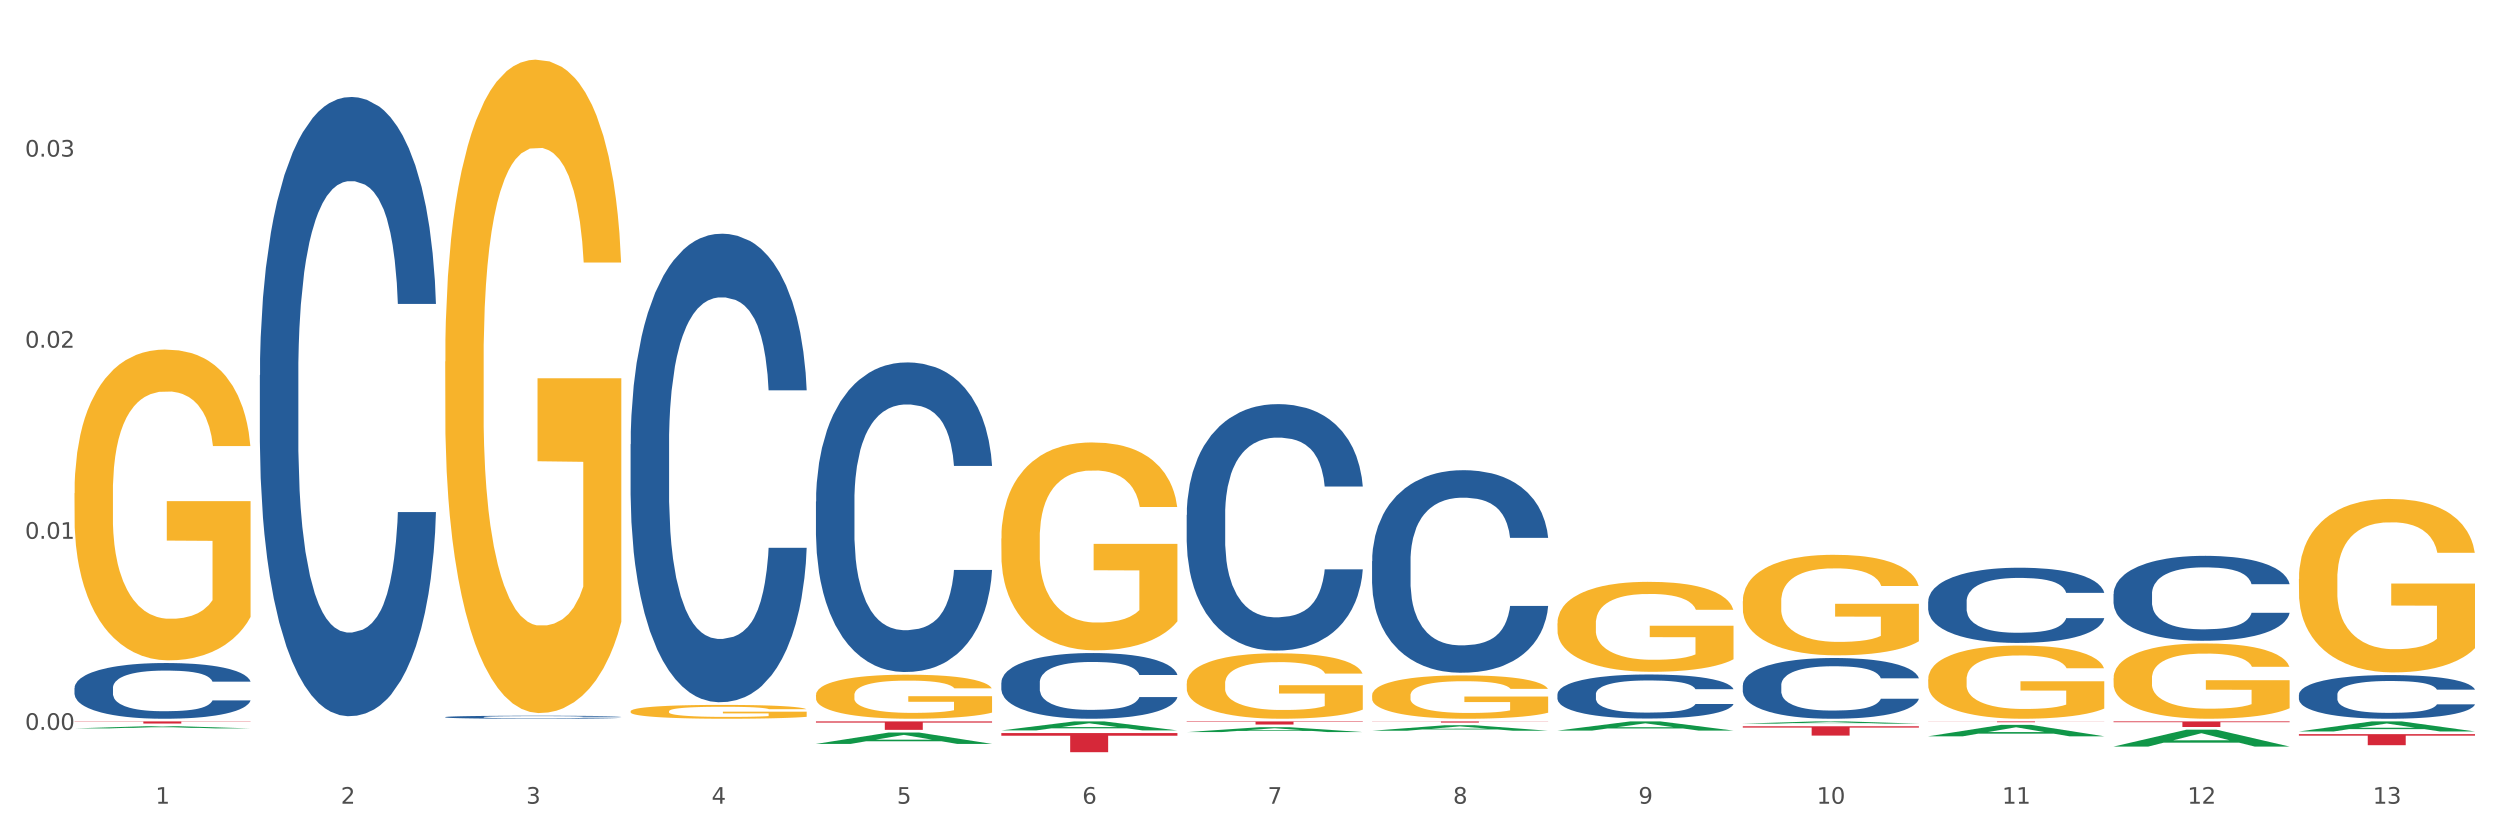 <?xml version="1.0" encoding="utf-8" standalone="no"?>
<!DOCTYPE svg PUBLIC "-//W3C//DTD SVG 1.1//EN"
  "http://www.w3.org/Graphics/SVG/1.1/DTD/svg11.dtd">
<svg xmlns:xlink="http://www.w3.org/1999/xlink" width="1080pt" height="360pt" viewBox="0 0 1080 360" xmlns="http://www.w3.org/2000/svg" version="1.1">
 <rect x="0" y="0" width="1080" height="360" fill="#333333" stroke="none"/>
 <defs>
  <style type="text/css">*{stroke-linejoin: round; stroke-linecap: butt}</style>
 </defs>
 <g id="figure_1">
  <g id="patch_1">
   <path d="M 0 360 
L 1080 360 
L 1080 0 
L 0 0 
z
" style="fill: #ffffff; stroke: #ffffff; stroke-linejoin: miter"/>
  </g>
  <g id="axes_1">
   <g id="matplotlib.axis_1">
    <g id="xtick_1">
     <g id="text_1">
      <!-- 1 -->
      <g style="fill: #4d4d4d" transform="translate(67.159 347.204) scale(0.096 -0.096)">
       <defs>
        <path id="DejaVuSans-31" d="M 794 531 
L 1825 531 
L 1825 4091 
L 703 3866 
L 703 4441 
L 1819 4666 
L 2450 4666 
L 2450 531 
L 3481 531 
L 3481 0 
L 794 0 
L 794 531 
z
" transform="scale(0.016)"/>
       </defs>
       <use xlink:href="#DejaVuSans-31"/>
      </g>
     </g>
    </g>
    <g id="xtick_2">
     <g id="text_2">
      <!-- 2 -->
      <g style="fill: #4d4d4d" transform="translate(147.238 347.204) scale(0.096 -0.096)">
       <defs>
        <path id="DejaVuSans-32" d="M 1228 531 
L 3431 531 
L 3431 0 
L 469 0 
L 469 531 
Q 828 903 1448 1529 
Q 2069 2156 2228 2338 
Q 2531 2678 2651 2914 
Q 2772 3150 2772 3378 
Q 2772 3750 2511 3984 
Q 2250 4219 1831 4219 
Q 1534 4219 1204 4116 
Q 875 4013 500 3803 
L 500 4441 
Q 881 4594 1212 4672 
Q 1544 4750 1819 4750 
Q 2544 4750 2975 4387 
Q 3406 4025 3406 3419 
Q 3406 3131 3298 2873 
Q 3191 2616 2906 2266 
Q 2828 2175 2409 1742 
Q 1991 1309 1228 531 
z
" transform="scale(0.016)"/>
       </defs>
       <use xlink:href="#DejaVuSans-32"/>
      </g>
     </g>
    </g>
    <g id="xtick_3">
     <g id="text_3">
      <!-- 3 -->
      <g style="fill: #4d4d4d" transform="translate(227.317 347.204) scale(0.096 -0.096)">
       <defs>
        <path id="DejaVuSans-33" d="M 2597 2516 
Q 3050 2419 3304 2112 
Q 3559 1806 3559 1356 
Q 3559 666 3084 287 
Q 2609 -91 1734 -91 
Q 1441 -91 1130 -33 
Q 819 25 488 141 
L 488 750 
Q 750 597 1062 519 
Q 1375 441 1716 441 
Q 2309 441 2620 675 
Q 2931 909 2931 1356 
Q 2931 1769 2642 2001 
Q 2353 2234 1838 2234 
L 1294 2234 
L 1294 2753 
L 1863 2753 
Q 2328 2753 2575 2939 
Q 2822 3125 2822 3475 
Q 2822 3834 2567 4026 
Q 2313 4219 1838 4219 
Q 1578 4219 1281 4162 
Q 984 4106 628 3988 
L 628 4550 
Q 988 4650 1302 4700 
Q 1616 4750 1894 4750 
Q 2613 4750 3031 4423 
Q 3450 4097 3450 3541 
Q 3450 3153 3228 2886 
Q 3006 2619 2597 2516 
z
" transform="scale(0.016)"/>
       </defs>
       <use xlink:href="#DejaVuSans-33"/>
      </g>
     </g>
    </g>
    <g id="xtick_4">
     <g id="text_4">
      <!-- 4 -->
      <g style="fill: #4d4d4d" transform="translate(307.396 347.204) scale(0.096 -0.096)">
       <defs>
        <path id="DejaVuSans-34" d="M 2419 4116 
L 825 1625 
L 2419 1625 
L 2419 4116 
z
M 2253 4666 
L 3047 4666 
L 3047 1625 
L 3713 1625 
L 3713 1100 
L 3047 1100 
L 3047 0 
L 2419 0 
L 2419 1100 
L 313 1100 
L 313 1709 
L 2253 4666 
z
" transform="scale(0.016)"/>
       </defs>
       <use xlink:href="#DejaVuSans-34"/>
      </g>
     </g>
    </g>
    <g id="xtick_5">
     <g id="text_5">
      <!-- 5 -->
      <g style="fill: #4d4d4d" transform="translate(387.475 347.204) scale(0.096 -0.096)">
       <defs>
        <path id="DejaVuSans-35" d="M 691 4666 
L 3169 4666 
L 3169 4134 
L 1269 4134 
L 1269 2991 
Q 1406 3038 1543 3061 
Q 1681 3084 1819 3084 
Q 2600 3084 3056 2656 
Q 3513 2228 3513 1497 
Q 3513 744 3044 326 
Q 2575 -91 1722 -91 
Q 1428 -91 1123 -41 
Q 819 9 494 109 
L 494 744 
Q 775 591 1075 516 
Q 1375 441 1709 441 
Q 2250 441 2565 725 
Q 2881 1009 2881 1497 
Q 2881 1984 2565 2268 
Q 2250 2553 1709 2553 
Q 1456 2553 1204 2497 
Q 953 2441 691 2322 
L 691 4666 
z
" transform="scale(0.016)"/>
       </defs>
       <use xlink:href="#DejaVuSans-35"/>
      </g>
     </g>
    </g>
    <g id="xtick_6">
     <g id="text_6">
      <!-- 6 -->
      <g style="fill: #4d4d4d" transform="translate(467.554 347.204) scale(0.096 -0.096)">
       <defs>
        <path id="DejaVuSans-36" d="M 2113 2584 
Q 1688 2584 1439 2293 
Q 1191 2003 1191 1497 
Q 1191 994 1439 701 
Q 1688 409 2113 409 
Q 2538 409 2786 701 
Q 3034 994 3034 1497 
Q 3034 2003 2786 2293 
Q 2538 2584 2113 2584 
z
M 3366 4563 
L 3366 3988 
Q 3128 4100 2886 4159 
Q 2644 4219 2406 4219 
Q 1781 4219 1451 3797 
Q 1122 3375 1075 2522 
Q 1259 2794 1537 2939 
Q 1816 3084 2150 3084 
Q 2853 3084 3261 2657 
Q 3669 2231 3669 1497 
Q 3669 778 3244 343 
Q 2819 -91 2113 -91 
Q 1303 -91 875 529 
Q 447 1150 447 2328 
Q 447 3434 972 4092 
Q 1497 4750 2381 4750 
Q 2619 4750 2861 4703 
Q 3103 4656 3366 4563 
z
" transform="scale(0.016)"/>
       </defs>
       <use xlink:href="#DejaVuSans-36"/>
      </g>
     </g>
    </g>
    <g id="xtick_7">
     <g id="text_7">
      <!-- 7 -->
      <g style="fill: #4d4d4d" transform="translate(547.634 347.204) scale(0.096 -0.096)">
       <defs>
        <path id="DejaVuSans-37" d="M 525 4666 
L 3525 4666 
L 3525 4397 
L 1831 0 
L 1172 0 
L 2766 4134 
L 525 4134 
L 525 4666 
z
" transform="scale(0.016)"/>
       </defs>
       <use xlink:href="#DejaVuSans-37"/>
      </g>
     </g>
    </g>
    <g id="xtick_8">
     <g id="text_8">
      <!-- 8 -->
      <g style="fill: #4d4d4d" transform="translate(627.713 347.204) scale(0.096 -0.096)">
       <defs>
        <path id="DejaVuSans-38" d="M 2034 2216 
Q 1584 2216 1326 1975 
Q 1069 1734 1069 1313 
Q 1069 891 1326 650 
Q 1584 409 2034 409 
Q 2484 409 2743 651 
Q 3003 894 3003 1313 
Q 3003 1734 2745 1975 
Q 2488 2216 2034 2216 
z
M 1403 2484 
Q 997 2584 770 2862 
Q 544 3141 544 3541 
Q 544 4100 942 4425 
Q 1341 4750 2034 4750 
Q 2731 4750 3128 4425 
Q 3525 4100 3525 3541 
Q 3525 3141 3298 2862 
Q 3072 2584 2669 2484 
Q 3125 2378 3379 2068 
Q 3634 1759 3634 1313 
Q 3634 634 3220 271 
Q 2806 -91 2034 -91 
Q 1263 -91 848 271 
Q 434 634 434 1313 
Q 434 1759 690 2068 
Q 947 2378 1403 2484 
z
M 1172 3481 
Q 1172 3119 1398 2916 
Q 1625 2713 2034 2713 
Q 2441 2713 2670 2916 
Q 2900 3119 2900 3481 
Q 2900 3844 2670 4047 
Q 2441 4250 2034 4250 
Q 1625 4250 1398 4047 
Q 1172 3844 1172 3481 
z
" transform="scale(0.016)"/>
       </defs>
       <use xlink:href="#DejaVuSans-38"/>
      </g>
     </g>
    </g>
    <g id="xtick_9">
     <g id="text_9">
      <!-- 9 -->
      <g style="fill: #4d4d4d" transform="translate(707.792 347.204) scale(0.096 -0.096)">
       <defs>
        <path id="DejaVuSans-39" d="M 703 97 
L 703 672 
Q 941 559 1184 500 
Q 1428 441 1663 441 
Q 2288 441 2617 861 
Q 2947 1281 2994 2138 
Q 2813 1869 2534 1725 
Q 2256 1581 1919 1581 
Q 1219 1581 811 2004 
Q 403 2428 403 3163 
Q 403 3881 828 4315 
Q 1253 4750 1959 4750 
Q 2769 4750 3195 4129 
Q 3622 3509 3622 2328 
Q 3622 1225 3098 567 
Q 2575 -91 1691 -91 
Q 1453 -91 1209 -44 
Q 966 3 703 97 
z
M 1959 2075 
Q 2384 2075 2632 2365 
Q 2881 2656 2881 3163 
Q 2881 3666 2632 3958 
Q 2384 4250 1959 4250 
Q 1534 4250 1286 3958 
Q 1038 3666 1038 3163 
Q 1038 2656 1286 2365 
Q 1534 2075 1959 2075 
z
" transform="scale(0.016)"/>
       </defs>
       <use xlink:href="#DejaVuSans-39"/>
      </g>
     </g>
    </g>
    <g id="xtick_10">
     <g id="text_10">
      <!-- 10 -->
      <g style="fill: #4d4d4d" transform="translate(784.817 347.204) scale(0.096 -0.096)">
       <defs>
        <path id="DejaVuSans-30" d="M 2034 4250 
Q 1547 4250 1301 3770 
Q 1056 3291 1056 2328 
Q 1056 1369 1301 889 
Q 1547 409 2034 409 
Q 2525 409 2770 889 
Q 3016 1369 3016 2328 
Q 3016 3291 2770 3770 
Q 2525 4250 2034 4250 
z
M 2034 4750 
Q 2819 4750 3233 4129 
Q 3647 3509 3647 2328 
Q 3647 1150 3233 529 
Q 2819 -91 2034 -91 
Q 1250 -91 836 529 
Q 422 1150 422 2328 
Q 422 3509 836 4129 
Q 1250 4750 2034 4750 
z
" transform="scale(0.016)"/>
       </defs>
       <use xlink:href="#DejaVuSans-31"/>
       <use xlink:href="#DejaVuSans-30" transform="translate(63.623 0)"/>
      </g>
     </g>
    </g>
    <g id="xtick_11">
     <g id="text_11">
      <!-- 11 -->
      <g style="fill: #4d4d4d" transform="translate(864.896 347.204) scale(0.096 -0.096)">
       <use xlink:href="#DejaVuSans-31"/>
       <use xlink:href="#DejaVuSans-31" transform="translate(63.623 0)"/>
      </g>
     </g>
    </g>
    <g id="xtick_12">
     <g id="text_12">
      <!-- 12 -->
      <g style="fill: #4d4d4d" transform="translate(944.975 347.204) scale(0.096 -0.096)">
       <use xlink:href="#DejaVuSans-31"/>
       <use xlink:href="#DejaVuSans-32" transform="translate(63.623 0)"/>
      </g>
     </g>
    </g>
    <g id="xtick_13">
     <g id="text_13">
      <!-- 13 -->
      <g style="fill: #4d4d4d" transform="translate(1025.054 347.204) scale(0.096 -0.096)">
       <use xlink:href="#DejaVuSans-31"/>
       <use xlink:href="#DejaVuSans-33" transform="translate(63.623 0)"/>
      </g>
     </g>
    </g>
    <g id="xtick_14"/>
    <g id="xtick_15"/>
    <g id="xtick_16"/>
    <g id="xtick_17"/>
    <g id="xtick_18"/>
    <g id="xtick_19"/>
    <g id="xtick_20"/>
    <g id="xtick_21"/>
    <g id="xtick_22"/>
    <g id="xtick_23"/>
    <g id="xtick_24"/>
    <g id="xtick_25"/>
   </g>
   <g id="matplotlib.axis_2">
    <g id="ytick_1">
     <g id="text_14">
      <!-- 0.00 -->
      <g style="fill: #4d4d4d" transform="translate(10.8 315.293) scale(0.096 -0.096)">
       <defs>
        <path id="DejaVuSans-2e" d="M 684 794 
L 1344 794 
L 1344 0 
L 684 0 
L 684 794 
z
" transform="scale(0.016)"/>
       </defs>
       <use xlink:href="#DejaVuSans-30"/>
       <use xlink:href="#DejaVuSans-2e" transform="translate(63.623 0)"/>
       <use xlink:href="#DejaVuSans-30" transform="translate(95.41 0)"/>
       <use xlink:href="#DejaVuSans-30" transform="translate(159.033 0)"/>
      </g>
     </g>
    </g>
    <g id="ytick_2">
     <g id="text_15">
      <!-- 0.01 -->
      <g style="fill: #4d4d4d" transform="translate(10.8 232.75) scale(0.096 -0.096)">
       <use xlink:href="#DejaVuSans-30"/>
       <use xlink:href="#DejaVuSans-2e" transform="translate(63.623 0)"/>
       <use xlink:href="#DejaVuSans-30" transform="translate(95.41 0)"/>
       <use xlink:href="#DejaVuSans-31" transform="translate(159.033 0)"/>
      </g>
     </g>
    </g>
    <g id="ytick_3">
     <g id="text_16">
      <!-- 0.02 -->
      <g style="fill: #4d4d4d" transform="translate(10.8 150.207) scale(0.096 -0.096)">
       <use xlink:href="#DejaVuSans-30"/>
       <use xlink:href="#DejaVuSans-2e" transform="translate(63.623 0)"/>
       <use xlink:href="#DejaVuSans-30" transform="translate(95.41 0)"/>
       <use xlink:href="#DejaVuSans-32" transform="translate(159.033 0)"/>
      </g>
     </g>
    </g>
    <g id="ytick_4">
     <g id="text_17">
      <!-- 0.03 -->
      <g style="fill: #4d4d4d" transform="translate(10.8 67.664) scale(0.096 -0.096)">
       <use xlink:href="#DejaVuSans-30"/>
       <use xlink:href="#DejaVuSans-2e" transform="translate(63.623 0)"/>
       <use xlink:href="#DejaVuSans-30" transform="translate(95.41 0)"/>
       <use xlink:href="#DejaVuSans-33" transform="translate(159.033 0)"/>
      </g>
     </g>
    </g>
    <g id="ytick_5"/>
    <g id="ytick_6"/>
    <g id="ytick_7"/>
    <g id="ytick_8"/>
   </g>
   <g id="PolyCollection_1">
    <path d="M 32.175 314.67 
L 32.253 314.669 
L 63.625 313.706 
L 76.644 313.705 
L 108.25 314.672 
L 93.192 314.672 
L 86.369 314.446 
L 53.978 314.446 
L 53.743 314.45 
L 47.155 314.672 
L 32.175 314.672 
L 32.175 314.67 
L 58.056 314.312 
L 82.291 314.311 
L 70.291 313.911 
L 70.134 313.909 
L 69.977 313.912 
L 57.978 314.311 
L 58.056 314.312 
L 32.175 314.67 
z
" clip-path="url(#p2f8ebd013a)" style="fill: #109648"/>
    <path d="M 832.967 311.646 
L 909.042 311.646 
L 909.042 311.695 
L 879.116 311.695 
L 879.116 312.002 
L 862.712 312.002 
L 862.712 311.695 
L 832.967 311.695 
L 832.967 311.646 
L 832.967 311.646 
z
" clip-path="url(#p2f8ebd013a)" style="fill: #d62839"/>
    <path d="M 752.887 313.755 
L 828.963 313.755 
L 828.963 314.314 
L 799.037 314.318 
L 799.037 317.776 
L 782.632 317.776 
L 782.632 314.318 
L 752.887 314.314 
L 752.887 313.759 
L 752.887 313.755 
z
" clip-path="url(#p2f8ebd013a)" style="fill: #d62839"/>
    <path d="M 592.729 311.646 
L 668.804 311.646 
L 668.804 311.716 
L 638.879 311.717 
L 638.879 312.156 
L 622.474 312.156 
L 622.474 311.717 
L 592.729 311.716 
L 592.729 311.646 
L 592.729 311.646 
z
" clip-path="url(#p2f8ebd013a)" style="fill: #d62839"/>
    <path d="M 512.65 311.646 
L 588.725 311.646 
L 588.725 311.835 
L 558.8 311.836 
L 558.8 313.006 
L 542.395 313.006 
L 542.395 311.836 
L 512.65 311.835 
L 512.65 311.647 
L 512.65 311.646 
z
" clip-path="url(#p2f8ebd013a)" style="fill: #d62839"/>
    <path d="M 432.571 316.69 
L 508.646 316.69 
L 508.646 317.838 
L 478.721 317.846 
L 478.721 324.95 
L 462.316 324.95 
L 462.316 317.846 
L 432.571 317.838 
L 432.571 316.698 
L 432.571 316.69 
z
" clip-path="url(#p2f8ebd013a)" style="fill: #d62839"/>
    <path d="M 352.492 311.646 
L 428.567 311.646 
L 428.567 312.153 
L 398.641 312.156 
L 398.641 315.297 
L 382.237 315.297 
L 382.237 312.156 
L 352.492 312.153 
L 352.492 311.649 
L 352.492 311.646 
z
" clip-path="url(#p2f8ebd013a)" style="fill: #d62839"/>
    <path d="M 32.175 311.646 
L 108.25 311.646 
L 108.25 311.773 
L 78.325 311.774 
L 78.325 312.561 
L 61.92 312.561 
L 61.92 311.774 
L 32.175 311.773 
L 32.175 311.646 
L 32.175 311.646 
z
" clip-path="url(#p2f8ebd013a)" style="fill: #d62839"/>
    <path d="M 32.175 297.242 
L 32.265 297.22 
L 32.265 296.604 
L 32.535 295.768 
L 33.524 294.229 
L 34.783 293.064 
L 36.941 291.7 
L 38.11 291.128 
L 39.639 290.491 
L 42.786 289.457 
L 46.383 288.578 
L 48.901 288.094 
L 50.789 287.786 
L 55.016 287.236 
L 57.443 286.994 
L 59.961 286.796 
L 62.119 286.664 
L 65.716 286.51 
L 68.594 286.445 
L 71.921 286.423 
L 74.709 286.445 
L 78.396 286.532 
L 83.791 286.796 
L 85.859 286.95 
L 88.647 287.214 
L 91.524 287.566 
L 93.862 287.918 
L 96.56 288.424 
L 99.348 289.083 
L 102.045 289.919 
L 103.934 290.689 
L 105.463 291.502 
L 106.811 292.492 
L 107.801 293.569 
L 108.25 294.471 
L 91.794 294.471 
L 91.345 293.657 
L 90.445 292.778 
L 89.546 292.184 
L 88.557 291.7 
L 87.028 291.15 
L 85.679 290.799 
L 83.431 290.381 
L 81.363 290.117 
L 79.655 289.963 
L 77.586 289.831 
L 73.18 289.699 
L 70.033 289.699 
L 68.054 289.743 
L 65.627 289.853 
L 63.558 290.007 
L 61.13 290.271 
L 59.242 290.557 
L 57.354 290.931 
L 56.274 291.194 
L 54.656 291.678 
L 53.577 292.074 
L 52.138 292.756 
L 51.329 293.24 
L 49.89 294.493 
L 49.26 295.417 
L 48.991 296.054 
L 48.811 296.758 
L 48.811 300.189 
L 49.35 301.728 
L 49.8 302.388 
L 50.519 303.135 
L 51.868 304.103 
L 53.847 305.048 
L 55.915 305.73 
L 57.623 306.148 
L 59.242 306.456 
L 60.861 306.698 
L 62.839 306.918 
L 64.457 307.05 
L 66.885 307.182 
L 69.763 307.247 
L 72.011 307.247 
L 76.597 307.138 
L 78.665 307.028 
L 80.644 306.874 
L 82.802 306.632 
L 84.51 306.368 
L 85.5 306.17 
L 87.118 305.752 
L 88.377 305.312 
L 89.456 304.807 
L 90.176 304.367 
L 90.985 303.707 
L 91.614 302.959 
L 91.794 302.564 
L 108.25 302.564 
L 107.89 303.355 
L 107.261 304.125 
L 106.002 305.158 
L 105.013 305.752 
L 103.484 306.478 
L 101.866 307.094 
L 99.618 307.775 
L 97.549 308.281 
L 95.391 308.721 
L 93.053 309.117 
L 88.827 309.666 
L 87.298 309.82 
L 84.061 310.084 
L 81.543 310.238 
L 77.856 310.392 
L 74.079 310.48 
L 70.123 310.502 
L 66.616 310.458 
L 62.749 310.326 
L 60.321 310.194 
L 57.623 309.996 
L 54.476 309.688 
L 51.509 309.315 
L 48.721 308.875 
L 46.113 308.369 
L 43.685 307.797 
L 40.538 306.852 
L 38.2 305.928 
L 36.491 305.07 
L 35.322 304.345 
L 34.153 303.421 
L 33.524 302.783 
L 32.535 301.244 
L 32.175 299.815 
L 32.175 297.242 
z
" clip-path="url(#p2f8ebd013a)" style="fill: #255c99"/>
    <path d="M 112.254 162.091 
L 112.344 161.847 
L 112.344 155.006 
L 112.614 145.722 
L 113.603 128.621 
L 114.862 115.672 
L 117.02 100.525 
L 118.189 94.173 
L 119.718 87.088 
L 122.865 75.605 
L 126.462 65.833 
L 128.98 60.458 
L 130.868 57.037 
L 135.095 50.93 
L 137.523 48.242 
L 140.04 46.043 
L 142.199 44.578 
L 145.796 42.867 
L 148.673 42.134 
L 152 41.89 
L 154.788 42.134 
L 158.475 43.112 
L 163.87 46.043 
L 165.938 47.754 
L 168.726 50.685 
L 171.604 54.594 
L 173.942 58.503 
L 176.639 64.122 
L 179.427 71.452 
L 182.125 80.736 
L 184.013 89.287 
L 185.542 98.326 
L 186.891 109.32 
L 187.88 121.291 
L 188.329 131.308 
L 171.873 131.308 
L 171.424 122.269 
L 170.525 112.496 
L 169.625 105.9 
L 168.636 100.525 
L 167.107 94.417 
L 165.759 90.508 
L 163.51 85.866 
L 161.442 82.934 
L 159.734 81.224 
L 157.665 79.758 
L 153.259 78.293 
L 150.112 78.293 
L 148.134 78.781 
L 145.706 80.003 
L 143.637 81.713 
L 141.209 84.645 
L 139.321 87.821 
L 137.433 91.974 
L 136.354 94.906 
L 134.735 100.281 
L 133.656 104.678 
L 132.217 112.252 
L 131.408 117.627 
L 129.969 131.552 
L 129.34 141.813 
L 129.07 148.898 
L 128.89 156.716 
L 128.89 194.829 
L 129.43 211.931 
L 129.879 219.26 
L 130.599 227.567 
L 131.947 238.316 
L 133.926 248.822 
L 135.994 256.395 
L 137.702 261.037 
L 139.321 264.458 
L 140.94 267.145 
L 142.918 269.588 
L 144.537 271.054 
L 146.965 272.52 
L 149.842 273.253 
L 152.09 273.253 
L 156.676 272.031 
L 158.745 270.81 
L 160.723 269.1 
L 162.881 266.412 
L 164.59 263.48 
L 165.579 261.282 
L 167.197 256.64 
L 168.456 251.754 
L 169.535 246.134 
L 170.255 241.248 
L 171.064 233.919 
L 171.694 225.612 
L 171.873 221.215 
L 188.329 221.215 
L 187.97 230.01 
L 187.34 238.561 
L 186.081 250.043 
L 185.092 256.64 
L 183.563 264.702 
L 181.945 271.543 
L 179.697 279.116 
L 177.628 284.736 
L 175.47 289.622 
L 173.132 294.019 
L 168.906 300.127 
L 167.377 301.837 
L 164.14 304.769 
L 161.622 306.479 
L 157.935 308.189 
L 154.158 309.167 
L 150.202 309.411 
L 146.695 308.922 
L 142.828 307.457 
L 140.4 305.991 
L 137.702 303.792 
L 134.555 300.372 
L 131.588 296.218 
L 128.8 291.332 
L 126.192 285.713 
L 123.764 279.361 
L 120.617 268.855 
L 118.279 258.594 
L 116.57 249.066 
L 115.401 241.004 
L 114.232 230.743 
L 113.603 223.658 
L 112.614 206.556 
L 112.254 190.676 
L 112.254 162.091 
z
" clip-path="url(#p2f8ebd013a)" style="fill: #255c99"/>
    <path d="M 192.333 309.782 
L 192.423 309.781 
L 192.423 309.747 
L 192.693 309.702 
L 193.682 309.618 
L 194.941 309.555 
L 197.099 309.481 
L 198.268 309.45 
L 199.797 309.415 
L 202.944 309.359 
L 206.541 309.312 
L 209.059 309.285 
L 210.947 309.269 
L 215.174 309.239 
L 217.602 309.226 
L 220.12 309.215 
L 222.278 309.208 
L 225.875 309.199 
L 228.752 309.196 
L 232.079 309.195 
L 234.867 309.196 
L 238.554 309.201 
L 243.949 309.215 
L 246.018 309.223 
L 248.805 309.238 
L 251.683 309.257 
L 254.021 309.276 
L 256.718 309.303 
L 259.506 309.339 
L 262.204 309.384 
L 264.092 309.426 
L 265.621 309.47 
L 266.97 309.524 
L 267.959 309.583 
L 268.408 309.632 
L 251.953 309.632 
L 251.503 309.587 
L 250.604 309.54 
L 249.704 309.507 
L 248.715 309.481 
L 247.187 309.451 
L 245.838 309.432 
L 243.59 309.41 
L 241.521 309.395 
L 239.813 309.387 
L 237.745 309.38 
L 233.338 309.373 
L 230.191 309.373 
L 228.213 309.375 
L 225.785 309.381 
L 223.717 309.389 
L 221.289 309.404 
L 219.4 309.419 
L 217.512 309.439 
L 216.433 309.454 
L 214.814 309.48 
L 213.735 309.501 
L 212.296 309.538 
L 211.487 309.565 
L 210.048 309.633 
L 209.419 309.683 
L 209.149 309.718 
L 208.969 309.756 
L 208.969 309.942 
L 209.509 310.026 
L 209.958 310.061 
L 210.678 310.102 
L 212.027 310.155 
L 214.005 310.206 
L 216.073 310.243 
L 217.782 310.266 
L 219.4 310.282 
L 221.019 310.295 
L 222.997 310.307 
L 224.616 310.315 
L 227.044 310.322 
L 229.921 310.325 
L 232.169 310.325 
L 236.755 310.319 
L 238.824 310.313 
L 240.802 310.305 
L 242.96 310.292 
L 244.669 310.278 
L 245.658 310.267 
L 247.276 310.244 
L 248.535 310.22 
L 249.615 310.193 
L 250.334 310.169 
L 251.143 310.133 
L 251.773 310.093 
L 251.953 310.071 
L 268.408 310.071 
L 268.049 310.114 
L 267.419 310.156 
L 266.16 310.212 
L 265.171 310.244 
L 263.643 310.284 
L 262.024 310.317 
L 259.776 310.354 
L 257.708 310.381 
L 255.549 310.405 
L 253.211 310.427 
L 248.985 310.457 
L 247.456 310.465 
L 244.219 310.479 
L 241.701 310.488 
L 238.014 310.496 
L 234.238 310.501 
L 230.281 310.502 
L 226.774 310.5 
L 222.907 310.493 
L 220.479 310.485 
L 217.782 310.475 
L 214.634 310.458 
L 211.667 310.438 
L 208.879 310.414 
L 206.271 310.386 
L 203.843 310.355 
L 200.696 310.304 
L 198.358 310.254 
L 196.65 310.207 
L 195.481 310.168 
L 194.312 310.118 
L 193.682 310.083 
L 192.693 309.999 
L 192.333 309.922 
L 192.333 309.782 
z
" clip-path="url(#p2f8ebd013a)" style="fill: #255c99"/>
    <path d="M 272.412 191.904 
L 272.502 191.72 
L 272.502 186.544 
L 272.772 179.519 
L 273.761 166.579 
L 275.02 156.782 
L 277.178 145.32 
L 278.347 140.514 
L 279.876 135.153 
L 283.023 126.465 
L 286.62 119.071 
L 289.138 115.004 
L 291.027 112.416 
L 295.253 107.795 
L 297.681 105.761 
L 300.199 104.097 
L 302.357 102.988 
L 305.954 101.694 
L 308.831 101.14 
L 312.159 100.955 
L 314.946 101.14 
L 318.633 101.879 
L 324.028 104.097 
L 326.097 105.391 
L 328.884 107.61 
L 331.762 110.567 
L 334.1 113.525 
L 336.798 117.777 
L 339.585 123.323 
L 342.283 130.347 
L 344.171 136.817 
L 345.7 143.657 
L 347.049 151.975 
L 348.038 161.033 
L 348.488 168.612 
L 332.032 168.612 
L 331.582 161.773 
L 330.683 154.378 
L 329.784 149.387 
L 328.794 145.32 
L 327.266 140.699 
L 325.917 137.741 
L 323.669 134.229 
L 321.601 132.011 
L 319.892 130.717 
L 317.824 129.608 
L 313.418 128.499 
L 310.27 128.499 
L 308.292 128.868 
L 305.864 129.793 
L 303.796 131.086 
L 301.368 133.305 
L 299.479 135.708 
L 297.591 138.85 
L 296.512 141.069 
L 294.893 145.136 
L 293.814 148.463 
L 292.375 154.194 
L 291.566 158.26 
L 290.127 168.797 
L 289.498 176.561 
L 289.228 181.922 
L 289.048 187.838 
L 289.048 216.675 
L 289.588 229.615 
L 290.037 235.161 
L 290.757 241.446 
L 292.106 249.58 
L 294.084 257.529 
L 296.152 263.259 
L 297.861 266.771 
L 299.479 269.359 
L 301.098 271.393 
L 303.076 273.241 
L 304.695 274.35 
L 307.123 275.46 
L 310 276.014 
L 312.249 276.014 
L 316.835 275.09 
L 318.903 274.166 
L 320.881 272.872 
L 323.039 270.838 
L 324.748 268.62 
L 325.737 266.956 
L 327.356 263.444 
L 328.615 259.747 
L 329.694 255.495 
L 330.413 251.798 
L 331.222 246.252 
L 331.852 239.967 
L 332.032 236.64 
L 348.488 236.64 
L 348.128 243.295 
L 347.498 249.765 
L 346.24 258.453 
L 345.25 263.444 
L 343.722 269.544 
L 342.103 274.72 
L 339.855 280.451 
L 337.787 284.702 
L 335.629 288.4 
L 333.291 291.727 
L 329.064 296.348 
L 327.535 297.642 
L 324.298 299.861 
L 321.78 301.155 
L 318.094 302.449 
L 314.317 303.188 
L 310.36 303.373 
L 306.853 303.003 
L 302.986 301.894 
L 300.558 300.785 
L 297.861 299.121 
L 294.713 296.533 
L 291.746 293.391 
L 288.958 289.694 
L 286.351 285.442 
L 283.923 280.636 
L 280.775 272.687 
L 278.437 264.923 
L 276.729 257.713 
L 275.56 251.613 
L 274.391 243.849 
L 273.761 238.488 
L 272.772 225.548 
L 272.412 213.533 
L 272.412 191.904 
z
" clip-path="url(#p2f8ebd013a)" style="fill: #255c99"/>
    <path d="M 352.492 216.66 
L 352.582 216.538 
L 352.582 213.118 
L 352.851 208.476 
L 353.84 199.925 
L 355.099 193.451 
L 357.258 185.878 
L 358.427 182.702 
L 359.955 179.16 
L 363.103 173.419 
L 366.699 168.533 
L 369.217 165.846 
L 371.106 164.135 
L 375.332 161.082 
L 377.76 159.738 
L 380.278 158.639 
L 382.436 157.906 
L 386.033 157.051 
L 388.911 156.684 
L 392.238 156.562 
L 395.025 156.684 
L 398.712 157.173 
L 404.108 158.639 
L 406.176 159.494 
L 408.963 160.96 
L 411.841 162.914 
L 414.179 164.868 
L 416.877 167.678 
L 419.664 171.342 
L 422.362 175.984 
L 424.25 180.259 
L 425.779 184.779 
L 427.128 190.276 
L 428.117 196.261 
L 428.567 201.269 
L 412.111 201.269 
L 411.661 196.749 
L 410.762 191.863 
L 409.863 188.565 
L 408.874 185.878 
L 407.345 182.824 
L 405.996 180.87 
L 403.748 178.549 
L 401.68 177.083 
L 399.971 176.228 
L 397.903 175.495 
L 393.497 174.762 
L 390.349 174.762 
L 388.371 175.007 
L 385.943 175.618 
L 383.875 176.473 
L 381.447 177.938 
L 379.559 179.526 
L 377.67 181.603 
L 376.591 183.069 
L 374.972 185.756 
L 373.893 187.955 
L 372.455 191.741 
L 371.645 194.429 
L 370.207 201.391 
L 369.577 206.521 
L 369.307 210.064 
L 369.127 213.973 
L 369.127 233.028 
L 369.667 241.578 
L 370.117 245.243 
L 370.836 249.396 
L 372.185 254.771 
L 374.163 260.023 
L 376.231 263.81 
L 377.94 266.131 
L 379.559 267.841 
L 381.177 269.184 
L 383.155 270.406 
L 384.774 271.139 
L 387.202 271.872 
L 390.08 272.238 
L 392.328 272.238 
L 396.914 271.627 
L 398.982 271.017 
L 400.96 270.162 
L 403.118 268.818 
L 404.827 267.352 
L 405.816 266.253 
L 407.435 263.932 
L 408.694 261.489 
L 409.773 258.679 
L 410.492 256.236 
L 411.302 252.572 
L 411.931 248.419 
L 412.111 246.22 
L 428.567 246.22 
L 428.207 250.618 
L 427.578 254.893 
L 426.319 260.634 
L 425.33 263.932 
L 423.801 267.963 
L 422.182 271.383 
L 419.934 275.17 
L 417.866 277.979 
L 415.708 280.422 
L 413.37 282.621 
L 409.143 285.675 
L 407.615 286.53 
L 404.377 287.995 
L 401.86 288.851 
L 398.173 289.706 
L 394.396 290.194 
L 390.439 290.316 
L 386.932 290.072 
L 383.066 289.339 
L 380.638 288.606 
L 377.94 287.507 
L 374.793 285.797 
L 371.825 283.72 
L 369.038 281.277 
L 366.43 278.468 
L 364.002 275.292 
L 360.854 270.039 
L 358.516 264.909 
L 356.808 260.145 
L 355.639 256.114 
L 354.47 250.984 
L 353.84 247.442 
L 352.851 238.891 
L 352.492 230.951 
L 352.492 216.66 
z
" clip-path="url(#p2f8ebd013a)" style="fill: #255c99"/>
    <path d="M 432.571 294.867 
L 432.661 294.841 
L 432.661 294.115 
L 432.93 293.129 
L 433.92 291.314 
L 435.179 289.94 
L 437.337 288.333 
L 438.506 287.658 
L 440.034 286.906 
L 443.182 285.688 
L 446.779 284.651 
L 449.297 284.08 
L 451.185 283.717 
L 455.411 283.069 
L 457.839 282.784 
L 460.357 282.55 
L 462.515 282.395 
L 466.112 282.213 
L 468.99 282.135 
L 472.317 282.109 
L 475.105 282.135 
L 478.791 282.239 
L 484.187 282.55 
L 486.255 282.732 
L 489.043 283.043 
L 491.92 283.458 
L 494.258 283.873 
L 496.956 284.469 
L 499.744 285.247 
L 502.441 286.232 
L 504.33 287.14 
L 505.858 288.099 
L 507.207 289.266 
L 508.196 290.537 
L 508.646 291.6 
L 492.19 291.6 
L 491.74 290.64 
L 490.841 289.603 
L 489.942 288.903 
L 488.953 288.333 
L 487.424 287.684 
L 486.075 287.269 
L 483.827 286.777 
L 481.759 286.466 
L 480.05 286.284 
L 477.982 286.129 
L 473.576 285.973 
L 470.429 285.973 
L 468.45 286.025 
L 466.022 286.154 
L 463.954 286.336 
L 461.526 286.647 
L 459.638 286.984 
L 457.749 287.425 
L 456.67 287.736 
L 455.052 288.307 
L 453.973 288.773 
L 452.534 289.577 
L 451.724 290.148 
L 450.286 291.626 
L 449.656 292.715 
L 449.386 293.467 
L 449.207 294.296 
L 449.207 298.341 
L 449.746 300.156 
L 450.196 300.934 
L 450.915 301.816 
L 452.264 302.957 
L 454.242 304.072 
L 456.311 304.875 
L 458.019 305.368 
L 459.638 305.731 
L 461.256 306.016 
L 463.235 306.276 
L 464.853 306.431 
L 467.281 306.587 
L 470.159 306.665 
L 472.407 306.665 
L 476.993 306.535 
L 479.061 306.405 
L 481.039 306.224 
L 483.198 305.939 
L 484.906 305.627 
L 485.895 305.394 
L 487.514 304.901 
L 488.773 304.383 
L 489.852 303.786 
L 490.571 303.268 
L 491.381 302.49 
L 492.01 301.608 
L 492.19 301.142 
L 508.646 301.142 
L 508.286 302.075 
L 507.657 302.983 
L 506.398 304.201 
L 505.409 304.901 
L 503.88 305.757 
L 502.261 306.483 
L 500.013 307.287 
L 497.945 307.883 
L 495.787 308.402 
L 493.449 308.869 
L 489.222 309.517 
L 487.694 309.698 
L 484.457 310.009 
L 481.939 310.191 
L 478.252 310.372 
L 474.475 310.476 
L 470.518 310.502 
L 467.011 310.45 
L 463.145 310.295 
L 460.717 310.139 
L 458.019 309.906 
L 454.872 309.543 
L 451.904 309.102 
L 449.117 308.583 
L 446.509 307.987 
L 444.081 307.313 
L 440.934 306.198 
L 438.596 305.109 
L 436.887 304.098 
L 435.718 303.242 
L 434.549 302.153 
L 433.92 301.401 
L 432.93 299.586 
L 432.571 297.9 
L 432.571 294.867 
z
" clip-path="url(#p2f8ebd013a)" style="fill: #255c99"/>
    <path d="M 512.65 222.427 
L 512.74 222.33 
L 512.74 219.607 
L 513.01 215.911 
L 513.999 209.102 
L 515.258 203.947 
L 517.416 197.917 
L 518.585 195.388 
L 520.114 192.567 
L 523.261 187.996 
L 526.858 184.105 
L 529.376 181.966 
L 531.264 180.604 
L 535.49 178.172 
L 537.918 177.102 
L 540.436 176.227 
L 542.594 175.643 
L 546.191 174.963 
L 549.069 174.671 
L 552.396 174.574 
L 555.184 174.671 
L 558.871 175.06 
L 564.266 176.227 
L 566.334 176.908 
L 569.122 178.075 
L 571.999 179.631 
L 574.337 181.187 
L 577.035 183.425 
L 579.823 186.342 
L 582.52 190.038 
L 584.409 193.443 
L 585.937 197.041 
L 587.286 201.418 
L 588.275 206.184 
L 588.725 210.172 
L 572.269 210.172 
L 571.819 206.573 
L 570.92 202.683 
L 570.021 200.057 
L 569.032 197.917 
L 567.503 195.485 
L 566.154 193.929 
L 563.906 192.081 
L 561.838 190.914 
L 560.129 190.233 
L 558.061 189.649 
L 553.655 189.066 
L 550.508 189.066 
L 548.529 189.26 
L 546.101 189.747 
L 544.033 190.428 
L 541.605 191.595 
L 539.717 192.859 
L 537.828 194.513 
L 536.749 195.68 
L 535.131 197.82 
L 534.052 199.57 
L 532.613 202.585 
L 531.804 204.725 
L 530.365 210.269 
L 529.735 214.354 
L 529.466 217.175 
L 529.286 220.287 
L 529.286 235.461 
L 529.825 242.269 
L 530.275 245.187 
L 530.994 248.494 
L 532.343 252.773 
L 534.321 256.956 
L 536.39 259.971 
L 538.098 261.819 
L 539.717 263.181 
L 541.335 264.251 
L 543.314 265.223 
L 544.932 265.807 
L 547.36 266.39 
L 550.238 266.682 
L 552.486 266.682 
L 557.072 266.196 
L 559.14 265.709 
L 561.119 265.029 
L 563.277 263.959 
L 564.985 262.792 
L 565.974 261.916 
L 567.593 260.068 
L 568.852 258.123 
L 569.931 255.886 
L 570.65 253.941 
L 571.46 251.023 
L 572.089 247.716 
L 572.269 245.965 
L 588.725 245.965 
L 588.365 249.466 
L 587.736 252.871 
L 586.477 257.442 
L 585.488 260.068 
L 583.959 263.278 
L 582.341 266.001 
L 580.092 269.016 
L 578.024 271.253 
L 575.866 273.199 
L 573.528 274.949 
L 569.302 277.381 
L 567.773 278.062 
L 564.536 279.229 
L 562.018 279.91 
L 558.331 280.591 
L 554.554 280.98 
L 550.598 281.077 
L 547.091 280.883 
L 543.224 280.299 
L 540.796 279.715 
L 538.098 278.84 
L 534.951 277.478 
L 531.983 275.825 
L 529.196 273.88 
L 526.588 271.643 
L 524.16 269.114 
L 521.013 264.931 
L 518.675 260.846 
L 516.966 257.053 
L 515.797 253.843 
L 514.628 249.758 
L 513.999 246.938 
L 513.01 240.129 
L 512.65 233.807 
L 512.65 222.427 
z
" clip-path="url(#p2f8ebd013a)" style="fill: #255c99"/>
    <path d="M 32.175 213.052 
L 32.265 212.93 
L 32.265 208.515 
L 32.444 204.714 
L 33.343 195.517 
L 34.69 187.914 
L 35.678 183.867 
L 36.666 180.556 
L 37.833 177.246 
L 39.271 173.812 
L 41.875 168.784 
L 43.492 166.209 
L 45.468 163.511 
L 49.061 159.587 
L 51.665 157.38 
L 54.36 155.541 
L 58.761 153.333 
L 61.635 152.352 
L 64.689 151.617 
L 68.371 151.126 
L 71.156 151.004 
L 77.263 151.371 
L 82.473 152.475 
L 84.988 153.333 
L 88.221 154.805 
L 89.927 155.786 
L 92.712 157.748 
L 95.586 160.323 
L 97.562 162.53 
L 100.526 166.7 
L 102.771 170.869 
L 104.837 176.019 
L 105.915 179.575 
L 106.723 182.886 
L 107.442 186.688 
L 108.16 192.696 
L 91.993 192.696 
L 91.365 188.404 
L 90.377 184.358 
L 88.939 180.434 
L 87.682 177.981 
L 85.526 174.916 
L 83.55 172.954 
L 81.485 171.482 
L 78.97 170.256 
L 76.994 169.643 
L 74.209 169.152 
L 68.731 169.275 
L 65.048 170.256 
L 62.533 171.482 
L 60.917 172.586 
L 59.479 173.812 
L 57.863 175.529 
L 55.977 178.104 
L 54.629 180.434 
L 53.282 183.377 
L 52.204 186.32 
L 51.216 189.753 
L 50.408 193.432 
L 49.779 197.234 
L 49.24 201.893 
L 48.791 209.619 
L 48.791 226.419 
L 48.971 230.22 
L 49.42 235.248 
L 49.959 239.049 
L 50.857 243.586 
L 51.665 246.652 
L 53.192 251.066 
L 54.899 254.745 
L 56.246 257.075 
L 57.593 259.037 
L 59.929 261.735 
L 62.533 263.942 
L 64.779 265.291 
L 67.832 266.517 
L 69.898 267.008 
L 71.695 267.253 
L 76.096 267.253 
L 79.239 266.885 
L 82.742 266.027 
L 85.437 264.923 
L 87.682 263.574 
L 90.197 261.367 
L 91.814 259.282 
L 91.814 233.653 
L 72.054 233.531 
L 72.054 216.486 
L 108.25 216.486 
L 108.25 266.517 
L 106.723 269.092 
L 105.017 271.422 
L 103.22 273.507 
L 100.526 276.082 
L 97.292 278.535 
L 94.418 280.251 
L 91.365 281.723 
L 87.772 283.072 
L 83.101 284.298 
L 80.227 284.788 
L 76.635 285.156 
L 72.413 285.279 
L 68.731 285.034 
L 65.138 284.421 
L 61.366 283.317 
L 57.683 281.723 
L 54.899 280.129 
L 52.114 278.167 
L 49.15 275.592 
L 46.815 273.139 
L 45.019 270.932 
L 43.043 268.111 
L 40.887 264.433 
L 39.271 261.122 
L 37.833 257.688 
L 36.307 253.274 
L 35.229 249.472 
L 34.151 244.69 
L 33.522 241.134 
L 32.804 235.615 
L 32.265 227.89 
L 32.175 213.052 
z
" clip-path="url(#p2f8ebd013a)" style="fill: #f7b32b"/>
    <path d="M 672.808 299.925 
L 672.898 299.908 
L 672.898 299.421 
L 673.168 298.76 
L 674.157 297.544 
L 675.416 296.622 
L 677.574 295.545 
L 678.743 295.093 
L 680.272 294.589 
L 683.419 293.772 
L 687.016 293.076 
L 689.534 292.694 
L 691.422 292.451 
L 695.649 292.016 
L 698.077 291.825 
L 700.595 291.669 
L 702.753 291.564 
L 706.35 291.443 
L 709.227 291.39 
L 712.554 291.373 
L 715.342 291.39 
L 719.029 291.46 
L 724.424 291.669 
L 726.492 291.79 
L 729.28 291.999 
L 732.158 292.277 
L 734.496 292.555 
L 737.193 292.955 
L 739.981 293.476 
L 742.679 294.137 
L 744.567 294.745 
L 746.096 295.388 
L 747.445 296.17 
L 748.434 297.022 
L 748.883 297.735 
L 732.427 297.735 
L 731.978 297.092 
L 731.079 296.396 
L 730.179 295.927 
L 729.19 295.545 
L 727.661 295.11 
L 726.313 294.832 
L 724.065 294.502 
L 721.996 294.293 
L 720.288 294.172 
L 718.22 294.067 
L 713.813 293.963 
L 710.666 293.963 
L 708.688 293.998 
L 706.26 294.085 
L 704.191 294.206 
L 701.764 294.415 
L 699.875 294.641 
L 697.987 294.936 
L 696.908 295.145 
L 695.289 295.527 
L 694.21 295.84 
L 692.771 296.379 
L 691.962 296.761 
L 690.523 297.752 
L 689.894 298.482 
L 689.624 298.986 
L 689.444 299.543 
L 689.444 302.254 
L 689.984 303.471 
L 690.433 303.992 
L 691.153 304.583 
L 692.501 305.348 
L 694.48 306.096 
L 696.548 306.634 
L 698.257 306.965 
L 699.875 307.208 
L 701.494 307.399 
L 703.472 307.573 
L 705.091 307.677 
L 707.519 307.782 
L 710.396 307.834 
L 712.644 307.834 
L 717.23 307.747 
L 719.299 307.66 
L 721.277 307.538 
L 723.435 307.347 
L 725.144 307.138 
L 726.133 306.982 
L 727.751 306.652 
L 729.01 306.304 
L 730.089 305.904 
L 730.809 305.557 
L 731.618 305.035 
L 732.248 304.444 
L 732.427 304.131 
L 748.883 304.131 
L 748.524 304.757 
L 747.894 305.365 
L 746.635 306.182 
L 745.646 306.652 
L 744.117 307.225 
L 742.499 307.712 
L 740.251 308.251 
L 738.183 308.651 
L 736.024 308.998 
L 733.686 309.311 
L 729.46 309.746 
L 727.931 309.867 
L 724.694 310.076 
L 722.176 310.198 
L 718.489 310.319 
L 714.713 310.389 
L 710.756 310.406 
L 707.249 310.371 
L 703.382 310.267 
L 700.954 310.163 
L 698.257 310.006 
L 695.109 309.763 
L 692.142 309.468 
L 689.354 309.12 
L 686.746 308.72 
L 684.318 308.268 
L 681.171 307.521 
L 678.833 306.791 
L 677.125 306.113 
L 675.956 305.539 
L 674.787 304.809 
L 674.157 304.305 
L 673.168 303.088 
L 672.808 301.959 
L 672.808 299.925 
z
" clip-path="url(#p2f8ebd013a)" style="fill: #255c99"/>
    <path d="M 752.887 296.048 
L 752.977 296.024 
L 752.977 295.353 
L 753.247 294.442 
L 754.236 292.764 
L 755.495 291.493 
L 757.653 290.007 
L 758.822 289.384 
L 760.351 288.689 
L 763.498 287.562 
L 767.095 286.603 
L 769.613 286.076 
L 771.501 285.74 
L 775.728 285.141 
L 778.156 284.877 
L 780.674 284.662 
L 782.832 284.518 
L 786.429 284.35 
L 789.306 284.278 
L 792.633 284.254 
L 795.421 284.278 
L 799.108 284.374 
L 804.503 284.662 
L 806.572 284.829 
L 809.359 285.117 
L 812.237 285.501 
L 814.575 285.884 
L 817.273 286.436 
L 820.06 287.155 
L 822.758 288.066 
L 824.646 288.905 
L 826.175 289.791 
L 827.524 290.87 
L 828.513 292.045 
L 828.963 293.027 
L 812.507 293.027 
L 812.057 292.141 
L 811.158 291.182 
L 810.258 290.535 
L 809.269 290.007 
L 807.741 289.408 
L 806.392 289.024 
L 804.144 288.569 
L 802.075 288.281 
L 800.367 288.113 
L 798.299 287.97 
L 793.892 287.826 
L 790.745 287.826 
L 788.767 287.874 
L 786.339 287.994 
L 784.271 288.161 
L 781.843 288.449 
L 779.954 288.761 
L 778.066 289.168 
L 776.987 289.456 
L 775.368 289.983 
L 774.289 290.415 
L 772.85 291.158 
L 772.041 291.685 
L 770.602 293.051 
L 769.973 294.058 
L 769.703 294.753 
L 769.523 295.52 
L 769.523 299.26 
L 770.063 300.938 
L 770.512 301.657 
L 771.232 302.472 
L 772.581 303.527 
L 774.559 304.557 
L 776.627 305.3 
L 778.336 305.756 
L 779.954 306.091 
L 781.573 306.355 
L 783.551 306.595 
L 785.17 306.739 
L 787.598 306.882 
L 790.475 306.954 
L 792.723 306.954 
L 797.31 306.835 
L 799.378 306.715 
L 801.356 306.547 
L 803.514 306.283 
L 805.223 305.996 
L 806.212 305.78 
L 807.831 305.324 
L 809.089 304.845 
L 810.169 304.294 
L 810.888 303.814 
L 811.697 303.095 
L 812.327 302.28 
L 812.507 301.849 
L 828.963 301.849 
L 828.603 302.712 
L 827.973 303.551 
L 826.714 304.677 
L 825.725 305.324 
L 824.197 306.115 
L 822.578 306.787 
L 820.33 307.53 
L 818.262 308.081 
L 816.104 308.56 
L 813.765 308.992 
L 809.539 309.591 
L 808.01 309.759 
L 804.773 310.047 
L 802.255 310.214 
L 798.568 310.382 
L 794.792 310.478 
L 790.835 310.502 
L 787.328 310.454 
L 783.461 310.31 
L 781.033 310.166 
L 778.336 309.951 
L 775.188 309.615 
L 772.221 309.208 
L 769.433 308.728 
L 766.825 308.177 
L 764.398 307.554 
L 761.25 306.523 
L 758.912 305.516 
L 757.204 304.581 
L 756.035 303.79 
L 754.866 302.784 
L 754.236 302.088 
L 753.247 300.41 
L 752.887 298.852 
L 752.887 296.048 
z
" clip-path="url(#p2f8ebd013a)" style="fill: #255c99"/>
    <path d="M 192.333 156.207 
L 192.423 155.949 
L 192.423 146.668 
L 192.603 138.676 
L 193.501 119.341 
L 194.848 103.357 
L 195.836 94.85 
L 196.824 87.889 
L 197.992 80.929 
L 199.429 73.71 
L 202.034 63.141 
L 203.65 57.727 
L 205.626 52.055 
L 209.219 43.806 
L 211.824 39.165 
L 214.518 35.298 
L 218.919 30.658 
L 221.793 28.595 
L 224.847 27.049 
L 228.53 26.017 
L 231.314 25.759 
L 237.422 26.533 
L 242.631 28.853 
L 245.146 30.658 
L 248.379 33.751 
L 250.086 35.814 
L 252.87 39.939 
L 255.744 45.352 
L 257.72 49.993 
L 260.684 58.758 
L 262.93 67.523 
L 264.995 78.351 
L 266.073 85.827 
L 266.882 92.788 
L 267.6 100.779 
L 268.319 113.412 
L 252.152 113.412 
L 251.523 104.389 
L 250.535 95.881 
L 249.098 87.632 
L 247.84 82.476 
L 245.685 76.031 
L 243.709 71.906 
L 241.643 68.812 
L 239.128 66.234 
L 237.152 64.945 
L 234.368 63.914 
L 228.889 64.172 
L 225.206 66.234 
L 222.692 68.812 
L 221.075 71.132 
L 219.638 73.71 
L 218.021 77.32 
L 216.135 82.733 
L 214.788 87.632 
L 213.44 93.819 
L 212.363 100.006 
L 211.375 107.224 
L 210.566 114.958 
L 209.937 122.95 
L 209.399 132.747 
L 208.949 148.988 
L 208.949 184.307 
L 209.129 192.299 
L 209.578 202.868 
L 210.117 210.86 
L 211.015 220.399 
L 211.824 226.844 
L 213.351 236.125 
L 215.057 243.859 
L 216.404 248.757 
L 217.752 252.882 
L 220.087 258.553 
L 222.692 263.194 
L 224.937 266.03 
L 227.991 268.608 
L 230.057 269.639 
L 231.853 270.154 
L 236.254 270.154 
L 239.398 269.381 
L 242.9 267.576 
L 245.595 265.256 
L 247.84 262.42 
L 250.355 257.78 
L 251.972 253.397 
L 251.972 199.517 
L 232.212 199.259 
L 232.212 163.425 
L 268.408 163.425 
L 268.408 268.608 
L 266.882 274.021 
L 265.175 278.92 
L 263.379 283.302 
L 260.684 288.716 
L 257.451 293.872 
L 254.577 297.481 
L 251.523 300.575 
L 247.93 303.411 
L 243.26 305.989 
L 240.386 307.02 
L 236.793 307.793 
L 232.571 308.051 
L 228.889 307.535 
L 225.296 306.246 
L 221.524 303.926 
L 217.841 300.575 
L 215.057 297.223 
L 212.273 293.099 
L 209.309 287.685 
L 206.974 282.529 
L 205.177 277.888 
L 203.201 271.959 
L 201.046 264.225 
L 199.429 257.264 
L 197.992 250.046 
L 196.465 240.765 
L 195.387 232.773 
L 194.309 222.719 
L 193.681 215.243 
L 192.962 203.642 
L 192.423 187.4 
L 192.333 156.207 
z
" clip-path="url(#p2f8ebd013a)" style="fill: #f7b32b"/>
    <path d="M 272.412 307.282 
L 272.502 307.277 
L 272.502 307.08 
L 272.682 306.911 
L 273.58 306.501 
L 274.927 306.162 
L 275.915 305.981 
L 276.903 305.834 
L 278.071 305.686 
L 279.508 305.533 
L 282.113 305.309 
L 283.729 305.194 
L 285.705 305.074 
L 289.298 304.899 
L 291.903 304.801 
L 294.597 304.719 
L 298.998 304.62 
L 301.873 304.577 
L 304.926 304.544 
L 308.609 304.522 
L 311.393 304.517 
L 317.501 304.533 
L 322.71 304.582 
L 325.225 304.62 
L 328.458 304.686 
L 330.165 304.73 
L 332.949 304.817 
L 335.823 304.932 
L 337.799 305.03 
L 340.763 305.216 
L 343.009 305.402 
L 345.075 305.632 
L 346.152 305.79 
L 346.961 305.938 
L 347.679 306.107 
L 348.398 306.375 
L 332.231 306.375 
L 331.602 306.184 
L 330.614 306.003 
L 329.177 305.828 
L 327.919 305.719 
L 325.764 305.582 
L 323.788 305.495 
L 321.722 305.429 
L 319.207 305.375 
L 317.231 305.347 
L 314.447 305.326 
L 308.968 305.331 
L 305.286 305.375 
L 302.771 305.429 
L 301.154 305.479 
L 299.717 305.533 
L 298.1 305.61 
L 296.214 305.725 
L 294.867 305.828 
L 293.52 305.96 
L 292.442 306.091 
L 291.454 306.244 
L 290.645 306.408 
L 290.017 306.577 
L 289.478 306.785 
L 289.029 307.129 
L 289.029 307.878 
L 289.208 308.048 
L 289.657 308.272 
L 290.196 308.441 
L 291.094 308.644 
L 291.903 308.78 
L 293.43 308.977 
L 295.136 309.141 
L 296.483 309.245 
L 297.831 309.332 
L 300.166 309.453 
L 302.771 309.551 
L 305.016 309.611 
L 308.07 309.666 
L 310.136 309.688 
L 311.932 309.699 
L 316.333 309.699 
L 319.477 309.682 
L 322.98 309.644 
L 325.674 309.595 
L 327.919 309.535 
L 330.434 309.436 
L 332.051 309.343 
L 332.051 308.201 
L 312.291 308.195 
L 312.291 307.436 
L 348.488 307.436 
L 348.488 309.666 
L 346.961 309.781 
L 345.254 309.884 
L 343.458 309.977 
L 340.763 310.092 
L 337.53 310.201 
L 334.656 310.278 
L 331.602 310.344 
L 328.009 310.404 
L 323.339 310.458 
L 320.465 310.48 
L 316.872 310.497 
L 312.651 310.502 
L 308.968 310.491 
L 305.375 310.464 
L 301.603 310.415 
L 297.921 310.344 
L 295.136 310.272 
L 292.352 310.185 
L 289.388 310.07 
L 287.053 309.961 
L 285.256 309.863 
L 283.28 309.737 
L 281.125 309.573 
L 279.508 309.425 
L 278.071 309.272 
L 276.544 309.075 
L 275.466 308.906 
L 274.388 308.693 
L 273.76 308.534 
L 273.041 308.288 
L 272.502 307.944 
L 272.412 307.282 
z
" clip-path="url(#p2f8ebd013a)" style="fill: #f7b32b"/>
    <path d="M 352.492 300.259 
L 352.581 300.242 
L 352.581 299.616 
L 352.761 299.077 
L 353.659 297.772 
L 355.006 296.694 
L 355.994 296.12 
L 356.982 295.651 
L 358.15 295.181 
L 359.587 294.694 
L 362.192 293.981 
L 363.809 293.616 
L 365.785 293.234 
L 369.377 292.677 
L 371.982 292.364 
L 374.676 292.103 
L 379.078 291.79 
L 381.952 291.651 
L 385.005 291.547 
L 388.688 291.477 
L 391.472 291.46 
L 397.58 291.512 
L 402.789 291.669 
L 405.304 291.79 
L 408.538 291.999 
L 410.244 292.138 
L 413.028 292.416 
L 415.903 292.781 
L 417.879 293.095 
L 420.843 293.686 
L 423.088 294.277 
L 425.154 295.007 
L 426.232 295.512 
L 427.04 295.981 
L 427.758 296.52 
L 428.477 297.372 
L 412.31 297.372 
L 411.681 296.764 
L 410.693 296.19 
L 409.256 295.633 
L 407.999 295.286 
L 405.843 294.851 
L 403.867 294.573 
L 401.801 294.364 
L 399.286 294.19 
L 397.31 294.103 
L 394.526 294.034 
L 389.047 294.051 
L 385.365 294.19 
L 382.85 294.364 
L 381.233 294.521 
L 379.796 294.694 
L 378.179 294.938 
L 376.293 295.303 
L 374.946 295.633 
L 373.599 296.051 
L 372.521 296.468 
L 371.533 296.955 
L 370.724 297.477 
L 370.096 298.016 
L 369.557 298.677 
L 369.108 299.772 
L 369.108 302.155 
L 369.287 302.694 
L 369.737 303.407 
L 370.275 303.946 
L 371.174 304.589 
L 371.982 305.024 
L 373.509 305.65 
L 375.215 306.172 
L 376.563 306.502 
L 377.91 306.781 
L 380.245 307.163 
L 382.85 307.476 
L 385.095 307.667 
L 388.149 307.841 
L 390.215 307.911 
L 392.011 307.946 
L 396.412 307.946 
L 399.556 307.894 
L 403.059 307.772 
L 405.753 307.615 
L 407.999 307.424 
L 410.514 307.111 
L 412.13 306.815 
L 412.13 303.181 
L 392.37 303.163 
L 392.37 300.746 
L 428.567 300.746 
L 428.567 307.841 
L 427.04 308.207 
L 425.333 308.537 
L 423.537 308.833 
L 420.843 309.198 
L 417.609 309.546 
L 414.735 309.789 
L 411.681 309.998 
L 408.088 310.189 
L 403.418 310.363 
L 400.544 310.433 
L 396.951 310.485 
L 392.73 310.502 
L 389.047 310.467 
L 385.455 310.38 
L 381.682 310.224 
L 378 309.998 
L 375.215 309.772 
L 372.431 309.493 
L 369.467 309.128 
L 367.132 308.78 
L 365.335 308.467 
L 363.359 308.067 
L 361.204 307.546 
L 359.587 307.076 
L 358.15 306.589 
L 356.623 305.963 
L 355.545 305.424 
L 354.468 304.746 
L 353.839 304.242 
L 353.12 303.459 
L 352.581 302.363 
L 352.492 300.259 
z
" clip-path="url(#p2f8ebd013a)" style="fill: #f7b32b"/>
    <path d="M 432.571 232.643 
L 432.661 232.561 
L 432.661 229.608 
L 432.84 227.064 
L 433.738 220.911 
L 435.086 215.825 
L 436.074 213.117 
L 437.062 210.902 
L 438.229 208.687 
L 439.666 206.39 
L 442.271 203.026 
L 443.888 201.303 
L 445.864 199.498 
L 449.456 196.873 
L 452.061 195.396 
L 454.756 194.166 
L 459.157 192.689 
L 462.031 192.033 
L 465.085 191.54 
L 468.767 191.212 
L 471.551 191.13 
L 477.659 191.376 
L 482.868 192.115 
L 485.383 192.689 
L 488.617 193.673 
L 490.323 194.33 
L 493.108 195.642 
L 495.982 197.365 
L 497.958 198.842 
L 500.922 201.631 
L 503.167 204.421 
L 505.233 207.867 
L 506.311 210.246 
L 507.119 212.461 
L 507.838 215.004 
L 508.556 219.024 
L 492.389 219.024 
L 491.76 216.153 
L 490.772 213.445 
L 489.335 210.82 
L 488.078 209.179 
L 485.922 207.128 
L 483.946 205.816 
L 481.88 204.831 
L 479.366 204.011 
L 477.39 203.6 
L 474.605 203.272 
L 469.126 203.354 
L 465.444 204.011 
L 462.929 204.831 
L 461.312 205.569 
L 459.875 206.39 
L 458.258 207.538 
L 456.372 209.261 
L 455.025 210.82 
L 453.678 212.789 
L 452.6 214.758 
L 451.612 217.055 
L 450.804 219.517 
L 450.175 222.06 
L 449.636 225.177 
L 449.187 230.346 
L 449.187 241.586 
L 449.367 244.129 
L 449.816 247.493 
L 450.355 250.036 
L 451.253 253.072 
L 452.061 255.123 
L 453.588 258.076 
L 455.295 260.538 
L 456.642 262.096 
L 457.989 263.409 
L 460.324 265.214 
L 462.929 266.691 
L 465.174 267.593 
L 468.228 268.414 
L 470.294 268.742 
L 472.09 268.906 
L 476.491 268.906 
L 479.635 268.66 
L 483.138 268.085 
L 485.832 267.347 
L 488.078 266.445 
L 490.593 264.968 
L 492.209 263.573 
L 492.209 246.426 
L 472.45 246.344 
L 472.45 234.94 
L 508.646 234.94 
L 508.646 268.414 
L 507.119 270.136 
L 505.413 271.695 
L 503.616 273.09 
L 500.922 274.813 
L 497.688 276.454 
L 494.814 277.602 
L 491.76 278.587 
L 488.168 279.489 
L 483.497 280.31 
L 480.623 280.638 
L 477.03 280.884 
L 472.809 280.966 
L 469.126 280.802 
L 465.534 280.392 
L 461.761 279.653 
L 458.079 278.587 
L 455.295 277.52 
L 452.51 276.208 
L 449.546 274.485 
L 447.211 272.844 
L 445.415 271.367 
L 443.439 269.48 
L 441.283 267.019 
L 439.666 264.804 
L 438.229 262.507 
L 436.702 259.553 
L 435.625 257.01 
L 434.547 253.81 
L 433.918 251.431 
L 433.199 247.739 
L 432.661 242.57 
L 432.571 232.643 
z
" clip-path="url(#p2f8ebd013a)" style="fill: #f7b32b"/>
    <path d="M 512.65 295.289 
L 512.74 295.264 
L 512.74 294.334 
L 512.919 293.533 
L 513.818 291.596 
L 515.165 289.995 
L 516.153 289.142 
L 517.141 288.445 
L 518.308 287.748 
L 519.745 287.025 
L 522.35 285.966 
L 523.967 285.423 
L 525.943 284.855 
L 529.536 284.029 
L 532.14 283.564 
L 534.835 283.176 
L 539.236 282.711 
L 542.11 282.505 
L 545.164 282.35 
L 548.846 282.246 
L 551.631 282.221 
L 557.738 282.298 
L 562.948 282.531 
L 565.462 282.711 
L 568.696 283.021 
L 570.402 283.228 
L 573.187 283.641 
L 576.061 284.184 
L 578.037 284.648 
L 581.001 285.527 
L 583.246 286.405 
L 585.312 287.49 
L 586.39 288.239 
L 587.198 288.936 
L 587.917 289.737 
L 588.635 291.002 
L 572.468 291.002 
L 571.839 290.098 
L 570.851 289.246 
L 569.414 288.419 
L 568.157 287.903 
L 566.001 287.257 
L 564.025 286.844 
L 561.96 286.534 
L 559.445 286.276 
L 557.469 286.146 
L 554.684 286.043 
L 549.206 286.069 
L 545.523 286.276 
L 543.008 286.534 
L 541.391 286.766 
L 539.954 287.025 
L 538.338 287.386 
L 536.451 287.929 
L 535.104 288.419 
L 533.757 289.039 
L 532.679 289.659 
L 531.691 290.382 
L 530.883 291.157 
L 530.254 291.958 
L 529.715 292.939 
L 529.266 294.566 
L 529.266 298.105 
L 529.446 298.905 
L 529.895 299.964 
L 530.434 300.765 
L 531.332 301.721 
L 532.14 302.366 
L 533.667 303.296 
L 535.374 304.071 
L 536.721 304.562 
L 538.068 304.975 
L 540.403 305.543 
L 543.008 306.008 
L 545.254 306.292 
L 548.307 306.55 
L 550.373 306.654 
L 552.169 306.705 
L 556.571 306.705 
L 559.714 306.628 
L 563.217 306.447 
L 565.912 306.215 
L 568.157 305.931 
L 570.672 305.466 
L 572.289 305.027 
L 572.289 299.629 
L 552.529 299.603 
L 552.529 296.013 
L 588.725 296.013 
L 588.725 306.55 
L 587.198 307.093 
L 585.492 307.584 
L 583.695 308.023 
L 581.001 308.565 
L 577.767 309.082 
L 574.893 309.443 
L 571.839 309.753 
L 568.247 310.037 
L 563.576 310.295 
L 560.702 310.399 
L 557.109 310.476 
L 552.888 310.502 
L 549.206 310.45 
L 545.613 310.321 
L 541.841 310.089 
L 538.158 309.753 
L 535.374 309.417 
L 532.589 309.004 
L 529.625 308.462 
L 527.29 307.945 
L 525.494 307.48 
L 523.518 306.886 
L 521.362 306.111 
L 519.745 305.414 
L 518.308 304.691 
L 516.781 303.761 
L 515.704 302.96 
L 514.626 301.953 
L 513.997 301.204 
L 513.279 300.042 
L 512.74 298.415 
L 512.65 295.289 
z
" clip-path="url(#p2f8ebd013a)" style="fill: #f7b32b"/>
    <path d="M 592.729 300.425 
L 592.819 300.408 
L 592.819 299.792 
L 592.999 299.262 
L 593.897 297.978 
L 595.244 296.918 
L 596.232 296.353 
L 597.22 295.891 
L 598.388 295.429 
L 599.825 294.95 
L 602.429 294.249 
L 604.046 293.889 
L 606.022 293.513 
L 609.615 292.966 
L 612.219 292.658 
L 614.914 292.401 
L 619.315 292.093 
L 622.189 291.956 
L 625.243 291.853 
L 628.925 291.785 
L 631.71 291.768 
L 637.817 291.819 
L 643.027 291.973 
L 645.542 292.093 
L 648.775 292.298 
L 650.482 292.435 
L 653.266 292.709 
L 656.14 293.068 
L 658.116 293.376 
L 661.08 293.958 
L 663.325 294.54 
L 665.391 295.258 
L 666.469 295.754 
L 667.277 296.216 
L 667.996 296.747 
L 668.714 297.585 
L 652.547 297.585 
L 651.919 296.986 
L 650.931 296.421 
L 649.494 295.874 
L 648.236 295.532 
L 646.08 295.104 
L 644.105 294.83 
L 642.039 294.625 
L 639.524 294.454 
L 637.548 294.368 
L 634.764 294.3 
L 629.285 294.317 
L 625.602 294.454 
L 623.087 294.625 
L 621.471 294.779 
L 620.033 294.95 
L 618.417 295.19 
L 616.531 295.549 
L 615.183 295.874 
L 613.836 296.285 
L 612.758 296.695 
L 611.77 297.174 
L 610.962 297.688 
L 610.333 298.218 
L 609.794 298.868 
L 609.345 299.946 
L 609.345 302.29 
L 609.525 302.82 
L 609.974 303.522 
L 610.513 304.052 
L 611.411 304.685 
L 612.219 305.113 
L 613.746 305.729 
L 615.453 306.242 
L 616.8 306.567 
L 618.147 306.841 
L 620.483 307.217 
L 623.087 307.525 
L 625.333 307.713 
L 628.386 307.884 
L 630.452 307.953 
L 632.249 307.987 
L 636.65 307.987 
L 639.793 307.936 
L 643.296 307.816 
L 645.991 307.662 
L 648.236 307.474 
L 650.751 307.166 
L 652.368 306.875 
L 652.368 303.299 
L 632.608 303.282 
L 632.608 300.904 
L 668.804 300.904 
L 668.804 307.884 
L 667.277 308.244 
L 665.571 308.569 
L 663.774 308.86 
L 661.08 309.219 
L 657.847 309.561 
L 654.972 309.801 
L 651.919 310.006 
L 648.326 310.194 
L 643.655 310.365 
L 640.781 310.434 
L 637.189 310.485 
L 632.967 310.502 
L 629.285 310.468 
L 625.692 310.382 
L 621.92 310.228 
L 618.237 310.006 
L 615.453 309.783 
L 612.668 309.51 
L 609.705 309.15 
L 607.369 308.808 
L 605.573 308.5 
L 603.597 308.107 
L 601.441 307.594 
L 599.825 307.132 
L 598.388 306.653 
L 596.861 306.037 
L 595.783 305.506 
L 594.705 304.839 
L 594.076 304.343 
L 593.358 303.573 
L 592.819 302.495 
L 592.729 300.425 
z
" clip-path="url(#p2f8ebd013a)" style="fill: #f7b32b"/>
    <path d="M 913.046 311.646 
L 989.121 311.646 
L 989.121 311.983 
L 959.196 311.986 
L 959.196 314.077 
L 942.791 314.077 
L 942.791 311.986 
L 913.046 311.983 
L 913.046 311.648 
L 913.046 311.646 
z
" clip-path="url(#p2f8ebd013a)" style="fill: #d62839"/>
    <path d="M 672.808 269.316 
L 672.898 269.281 
L 672.898 268.002 
L 673.078 266.902 
L 673.976 264.239 
L 675.323 262.037 
L 676.311 260.865 
L 677.299 259.907 
L 678.467 258.948 
L 679.904 257.954 
L 682.508 256.498 
L 684.125 255.752 
L 686.101 254.971 
L 689.694 253.835 
L 692.299 253.196 
L 694.993 252.663 
L 699.394 252.024 
L 702.268 251.74 
L 705.322 251.527 
L 709.005 251.385 
L 711.789 251.35 
L 717.896 251.456 
L 723.106 251.776 
L 725.621 252.024 
L 728.854 252.45 
L 730.561 252.734 
L 733.345 253.303 
L 736.219 254.048 
L 738.195 254.687 
L 741.159 255.895 
L 743.405 257.102 
L 745.47 258.593 
L 746.548 259.623 
L 747.357 260.581 
L 748.075 261.682 
L 748.794 263.422 
L 732.626 263.422 
L 731.998 262.179 
L 731.01 261.007 
L 729.573 259.871 
L 728.315 259.161 
L 726.16 258.273 
L 724.184 257.705 
L 722.118 257.279 
L 719.603 256.924 
L 717.627 256.747 
L 714.843 256.605 
L 709.364 256.64 
L 705.681 256.924 
L 703.166 257.279 
L 701.55 257.599 
L 700.113 257.954 
L 698.496 258.451 
L 696.61 259.197 
L 695.263 259.871 
L 693.915 260.723 
L 692.837 261.576 
L 691.849 262.57 
L 691.041 263.635 
L 690.412 264.736 
L 689.873 266.085 
L 689.424 268.322 
L 689.424 273.186 
L 689.604 274.287 
L 690.053 275.743 
L 690.592 276.843 
L 691.49 278.157 
L 692.299 279.045 
L 693.825 280.323 
L 695.532 281.388 
L 696.879 282.063 
L 698.226 282.631 
L 700.562 283.412 
L 703.166 284.051 
L 705.412 284.442 
L 708.466 284.797 
L 710.531 284.939 
L 712.328 285.01 
L 716.729 285.01 
L 719.872 284.903 
L 723.375 284.655 
L 726.07 284.335 
L 728.315 283.945 
L 730.83 283.306 
L 732.447 282.702 
L 732.447 275.281 
L 712.687 275.246 
L 712.687 270.31 
L 748.883 270.31 
L 748.883 284.797 
L 747.357 285.543 
L 745.65 286.217 
L 743.854 286.821 
L 741.159 287.566 
L 737.926 288.277 
L 735.052 288.774 
L 731.998 289.2 
L 728.405 289.59 
L 723.735 289.945 
L 720.86 290.087 
L 717.268 290.194 
L 713.046 290.229 
L 709.364 290.158 
L 705.771 289.981 
L 701.999 289.661 
L 698.316 289.2 
L 695.532 288.738 
L 692.748 288.17 
L 689.784 287.424 
L 687.448 286.714 
L 685.652 286.075 
L 683.676 285.259 
L 681.52 284.193 
L 679.904 283.235 
L 678.467 282.24 
L 676.94 280.962 
L 675.862 279.862 
L 674.784 278.477 
L 674.155 277.447 
L 673.437 275.849 
L 672.898 273.612 
L 672.808 269.316 
z
" clip-path="url(#p2f8ebd013a)" style="fill: #f7b32b"/>
    <path d="M 832.967 293.496 
L 833.056 293.468 
L 833.056 292.428 
L 833.236 291.533 
L 834.134 289.368 
L 835.481 287.578 
L 836.469 286.625 
L 837.457 285.845 
L 838.625 285.066 
L 840.062 284.257 
L 842.667 283.074 
L 844.283 282.467 
L 846.259 281.832 
L 849.852 280.908 
L 852.457 280.389 
L 855.151 279.956 
L 859.552 279.436 
L 862.427 279.205 
L 865.48 279.032 
L 869.163 278.916 
L 871.947 278.887 
L 878.055 278.974 
L 883.264 279.234 
L 885.779 279.436 
L 889.012 279.782 
L 890.719 280.013 
L 893.503 280.475 
L 896.377 281.082 
L 898.353 281.601 
L 901.317 282.583 
L 903.563 283.565 
L 905.629 284.777 
L 906.706 285.614 
L 907.515 286.394 
L 908.233 287.289 
L 908.952 288.704 
L 892.785 288.704 
L 892.156 287.693 
L 891.168 286.74 
L 889.731 285.817 
L 888.474 285.239 
L 886.318 284.517 
L 884.342 284.055 
L 882.276 283.709 
L 879.761 283.42 
L 877.785 283.276 
L 875.001 283.16 
L 869.522 283.189 
L 865.84 283.42 
L 863.325 283.709 
L 861.708 283.969 
L 860.271 284.257 
L 858.654 284.662 
L 856.768 285.268 
L 855.421 285.817 
L 854.074 286.509 
L 852.996 287.202 
L 852.008 288.011 
L 851.199 288.877 
L 850.571 289.772 
L 850.032 290.869 
L 849.583 292.688 
L 849.583 296.644 
L 849.762 297.539 
L 850.211 298.722 
L 850.75 299.617 
L 851.648 300.686 
L 852.457 301.407 
L 853.984 302.447 
L 855.69 303.313 
L 857.038 303.862 
L 858.385 304.323 
L 860.72 304.959 
L 863.325 305.478 
L 865.57 305.796 
L 868.624 306.085 
L 870.69 306.2 
L 872.486 306.258 
L 876.887 306.258 
L 880.031 306.171 
L 883.534 305.969 
L 886.228 305.709 
L 888.474 305.392 
L 890.988 304.872 
L 892.605 304.381 
L 892.605 298.347 
L 872.845 298.318 
L 872.845 294.305 
L 909.042 294.305 
L 909.042 306.085 
L 907.515 306.691 
L 905.808 307.24 
L 904.012 307.73 
L 901.317 308.337 
L 898.084 308.914 
L 895.21 309.318 
L 892.156 309.665 
L 888.563 309.982 
L 883.893 310.271 
L 881.019 310.387 
L 877.426 310.473 
L 873.205 310.502 
L 869.522 310.444 
L 865.929 310.3 
L 862.157 310.04 
L 858.475 309.665 
L 855.69 309.289 
L 852.906 308.827 
L 849.942 308.221 
L 847.607 307.644 
L 845.81 307.124 
L 843.834 306.46 
L 841.679 305.594 
L 840.062 304.814 
L 838.625 304.006 
L 837.098 302.966 
L 836.02 302.071 
L 834.942 300.945 
L 834.314 300.108 
L 833.595 298.809 
L 833.056 296.99 
L 832.967 293.496 
z
" clip-path="url(#p2f8ebd013a)" style="fill: #f7b32b"/>
    <path d="M 913.046 293 
L 913.135 292.97 
L 913.135 291.901 
L 913.315 290.979 
L 914.213 288.751 
L 915.561 286.908 
L 916.549 285.928 
L 917.537 285.126 
L 918.704 284.323 
L 920.141 283.491 
L 922.746 282.273 
L 924.363 281.649 
L 926.339 280.995 
L 929.931 280.044 
L 932.536 279.509 
L 935.231 279.064 
L 939.632 278.529 
L 942.506 278.291 
L 945.559 278.113 
L 949.242 277.994 
L 952.026 277.964 
L 958.134 278.053 
L 963.343 278.321 
L 965.858 278.529 
L 969.092 278.885 
L 970.798 279.123 
L 973.582 279.599 
L 976.457 280.223 
L 978.433 280.757 
L 981.397 281.768 
L 983.642 282.778 
L 985.708 284.026 
L 986.786 284.888 
L 987.594 285.69 
L 988.312 286.611 
L 989.031 288.067 
L 972.864 288.067 
L 972.235 287.027 
L 971.247 286.047 
L 969.81 285.096 
L 968.553 284.501 
L 966.397 283.759 
L 964.421 283.283 
L 962.355 282.927 
L 959.84 282.629 
L 957.864 282.481 
L 955.08 282.362 
L 949.601 282.392 
L 945.919 282.629 
L 943.404 282.927 
L 941.787 283.194 
L 940.35 283.491 
L 938.733 283.907 
L 936.847 284.531 
L 935.5 285.096 
L 934.153 285.809 
L 933.075 286.522 
L 932.087 287.354 
L 931.279 288.246 
L 930.65 289.167 
L 930.111 290.296 
L 929.662 292.168 
L 929.662 296.239 
L 929.841 297.16 
L 930.291 298.378 
L 930.829 299.3 
L 931.728 300.399 
L 932.536 301.142 
L 934.063 302.212 
L 935.769 303.103 
L 937.117 303.668 
L 938.464 304.143 
L 940.799 304.797 
L 943.404 305.332 
L 945.649 305.659 
L 948.703 305.956 
L 950.769 306.075 
L 952.565 306.134 
L 956.966 306.134 
L 960.11 306.045 
L 963.613 305.837 
L 966.307 305.569 
L 968.553 305.243 
L 971.068 304.708 
L 972.684 304.202 
L 972.684 297.992 
L 952.925 297.962 
L 952.925 293.832 
L 989.121 293.832 
L 989.121 305.956 
L 987.594 306.58 
L 985.887 307.144 
L 984.091 307.649 
L 981.397 308.273 
L 978.163 308.868 
L 975.289 309.284 
L 972.235 309.64 
L 968.643 309.967 
L 963.972 310.264 
L 961.098 310.383 
L 957.505 310.472 
L 953.284 310.502 
L 949.601 310.443 
L 946.009 310.294 
L 942.236 310.027 
L 938.554 309.64 
L 935.769 309.254 
L 932.985 308.779 
L 930.021 308.155 
L 927.686 307.56 
L 925.89 307.025 
L 923.914 306.342 
L 921.758 305.451 
L 920.141 304.648 
L 918.704 303.816 
L 917.177 302.746 
L 916.099 301.825 
L 915.022 300.666 
L 914.393 299.805 
L 913.674 298.468 
L 913.135 296.595 
L 913.046 293 
z
" clip-path="url(#p2f8ebd013a)" style="fill: #f7b32b"/>
    <path d="M 993.125 250.167 
L 993.215 250.098 
L 993.215 247.634 
L 993.394 245.512 
L 994.292 240.378 
L 995.64 236.134 
L 996.628 233.875 
L 997.616 232.027 
L 998.783 230.179 
L 1000.22 228.262 
L 1002.825 225.455 
L 1004.442 224.018 
L 1006.418 222.512 
L 1010.01 220.321 
L 1012.615 219.089 
L 1015.31 218.063 
L 1019.711 216.83 
L 1022.585 216.283 
L 1025.639 215.872 
L 1029.321 215.598 
L 1032.105 215.53 
L 1038.213 215.735 
L 1043.422 216.351 
L 1045.937 216.83 
L 1049.171 217.652 
L 1050.877 218.199 
L 1053.662 219.295 
L 1056.536 220.732 
L 1058.512 221.964 
L 1061.476 224.292 
L 1063.721 226.619 
L 1065.787 229.494 
L 1066.865 231.479 
L 1067.673 233.327 
L 1068.392 235.449 
L 1069.11 238.804 
L 1052.943 238.804 
L 1052.314 236.408 
L 1051.326 234.149 
L 1049.889 231.958 
L 1048.632 230.589 
L 1046.476 228.878 
L 1044.5 227.783 
L 1042.434 226.961 
L 1039.92 226.277 
L 1037.944 225.935 
L 1035.159 225.661 
L 1029.68 225.729 
L 1025.998 226.277 
L 1023.483 226.961 
L 1021.866 227.577 
L 1020.429 228.262 
L 1018.813 229.22 
L 1016.926 230.658 
L 1015.579 231.958 
L 1014.232 233.601 
L 1013.154 235.244 
L 1012.166 237.161 
L 1011.358 239.214 
L 1010.729 241.336 
L 1010.19 243.938 
L 1009.741 248.25 
L 1009.741 257.628 
L 1009.921 259.75 
L 1010.37 262.557 
L 1010.909 264.679 
L 1011.807 267.211 
L 1012.615 268.923 
L 1014.142 271.387 
L 1015.849 273.44 
L 1017.196 274.741 
L 1018.543 275.836 
L 1020.878 277.342 
L 1023.483 278.574 
L 1025.728 279.327 
L 1028.782 280.012 
L 1030.848 280.286 
L 1032.644 280.423 
L 1037.045 280.423 
L 1040.189 280.217 
L 1043.692 279.738 
L 1046.386 279.122 
L 1048.632 278.369 
L 1051.147 277.137 
L 1052.763 275.973 
L 1052.763 261.667 
L 1033.004 261.598 
L 1033.004 252.083 
L 1069.2 252.083 
L 1069.2 280.012 
L 1067.673 281.449 
L 1065.967 282.75 
L 1064.17 283.914 
L 1061.476 285.351 
L 1058.242 286.72 
L 1055.368 287.679 
L 1052.314 288.5 
L 1048.722 289.253 
L 1044.051 289.938 
L 1041.177 290.211 
L 1037.584 290.417 
L 1033.363 290.485 
L 1029.68 290.348 
L 1026.088 290.006 
L 1022.315 289.39 
L 1018.633 288.5 
L 1015.849 287.61 
L 1013.064 286.515 
L 1010.1 285.077 
L 1007.765 283.708 
L 1005.969 282.476 
L 1003.993 280.902 
L 1001.837 278.848 
L 1000.22 277 
L 998.783 275.083 
L 997.256 272.619 
L 996.179 270.497 
L 995.101 267.827 
L 994.472 265.842 
L 993.754 262.762 
L 993.215 258.449 
L 993.125 250.167 
z
" clip-path="url(#p2f8ebd013a)" style="fill: #f7b32b"/>
    <path d="M 993.125 300.109 
L 993.215 300.092 
L 993.215 299.609 
L 993.485 298.954 
L 994.474 297.747 
L 995.733 296.834 
L 997.891 295.765 
L 999.06 295.317 
L 1000.588 294.817 
L 1003.736 294.007 
L 1007.333 293.318 
L 1009.851 292.939 
L 1011.739 292.697 
L 1015.965 292.266 
L 1018.393 292.077 
L 1020.911 291.922 
L 1023.069 291.818 
L 1026.666 291.698 
L 1029.544 291.646 
L 1032.871 291.629 
L 1035.659 291.646 
L 1039.345 291.715 
L 1044.741 291.922 
L 1046.809 292.042 
L 1049.597 292.249 
L 1052.474 292.525 
L 1054.812 292.801 
L 1057.51 293.197 
L 1060.298 293.714 
L 1062.995 294.369 
L 1064.884 294.972 
L 1066.412 295.61 
L 1067.761 296.386 
L 1068.75 297.23 
L 1069.2 297.937 
L 1052.744 297.937 
L 1052.294 297.299 
L 1051.395 296.61 
L 1050.496 296.145 
L 1049.507 295.765 
L 1047.978 295.334 
L 1046.629 295.059 
L 1044.381 294.731 
L 1042.313 294.524 
L 1040.604 294.404 
L 1038.536 294.3 
L 1034.13 294.197 
L 1030.983 294.197 
L 1029.004 294.231 
L 1026.576 294.317 
L 1024.508 294.438 
L 1022.08 294.645 
L 1020.192 294.869 
L 1018.303 295.162 
L 1017.224 295.369 
L 1015.606 295.748 
L 1014.527 296.058 
L 1013.088 296.593 
L 1012.278 296.972 
L 1010.84 297.954 
L 1010.21 298.678 
L 1009.94 299.178 
L 1009.761 299.73 
L 1009.761 302.418 
L 1010.3 303.625 
L 1010.75 304.142 
L 1011.469 304.728 
L 1012.818 305.486 
L 1014.796 306.228 
L 1016.865 306.762 
L 1018.573 307.089 
L 1020.192 307.331 
L 1021.81 307.52 
L 1023.789 307.693 
L 1025.407 307.796 
L 1027.835 307.899 
L 1030.713 307.951 
L 1032.961 307.951 
L 1037.547 307.865 
L 1039.615 307.779 
L 1041.594 307.658 
L 1043.752 307.469 
L 1045.46 307.262 
L 1046.449 307.107 
L 1048.068 306.779 
L 1049.327 306.434 
L 1050.406 306.038 
L 1051.125 305.693 
L 1051.935 305.176 
L 1052.564 304.59 
L 1052.744 304.28 
L 1069.2 304.28 
L 1068.84 304.9 
L 1068.211 305.504 
L 1066.952 306.314 
L 1065.963 306.779 
L 1064.434 307.348 
L 1062.815 307.83 
L 1060.567 308.365 
L 1058.499 308.761 
L 1056.341 309.106 
L 1054.003 309.416 
L 1049.777 309.847 
L 1048.248 309.968 
L 1045.011 310.175 
L 1042.493 310.295 
L 1038.806 310.416 
L 1035.029 310.485 
L 1031.072 310.502 
L 1027.565 310.468 
L 1023.699 310.364 
L 1021.271 310.261 
L 1018.573 310.106 
L 1015.426 309.864 
L 1012.458 309.571 
L 1009.671 309.227 
L 1007.063 308.83 
L 1004.635 308.382 
L 1001.488 307.641 
L 999.15 306.917 
L 997.441 306.245 
L 996.272 305.676 
L 995.103 304.952 
L 994.474 304.452 
L 993.485 303.246 
L 993.125 302.125 
L 993.125 300.109 
z
" clip-path="url(#p2f8ebd013a)" style="fill: #255c99"/>
    <path d="M 913.046 256.609 
L 913.136 256.575 
L 913.136 255.637 
L 913.405 254.363 
L 914.395 252.017 
L 915.653 250.24 
L 917.812 248.162 
L 918.981 247.29 
L 920.509 246.318 
L 923.657 244.743 
L 927.254 243.402 
L 929.771 242.665 
L 931.66 242.195 
L 935.886 241.357 
L 938.314 240.989 
L 940.832 240.687 
L 942.99 240.486 
L 946.587 240.251 
L 949.465 240.151 
L 952.792 240.117 
L 955.579 240.151 
L 959.266 240.285 
L 964.662 240.687 
L 966.73 240.922 
L 969.518 241.324 
L 972.395 241.86 
L 974.733 242.397 
L 977.431 243.168 
L 980.218 244.173 
L 982.916 245.447 
L 984.805 246.62 
L 986.333 247.86 
L 987.682 249.369 
L 988.671 251.011 
L 989.121 252.385 
L 972.665 252.385 
L 972.215 251.145 
L 971.316 249.804 
L 970.417 248.899 
L 969.428 248.162 
L 967.899 247.324 
L 966.55 246.788 
L 964.302 246.151 
L 962.234 245.748 
L 960.525 245.514 
L 958.457 245.313 
L 954.051 245.112 
L 950.903 245.112 
L 948.925 245.179 
L 946.497 245.346 
L 944.429 245.581 
L 942.001 245.983 
L 940.113 246.419 
L 938.224 246.989 
L 937.145 247.391 
L 935.527 248.128 
L 934.447 248.732 
L 933.009 249.771 
L 932.199 250.508 
L 930.761 252.419 
L 930.131 253.827 
L 929.861 254.799 
L 929.681 255.871 
L 929.681 261.1 
L 930.221 263.447 
L 930.671 264.452 
L 931.39 265.592 
L 932.739 267.067 
L 934.717 268.508 
L 936.785 269.547 
L 938.494 270.184 
L 940.113 270.653 
L 941.731 271.022 
L 943.71 271.357 
L 945.328 271.558 
L 947.756 271.759 
L 950.634 271.86 
L 952.882 271.86 
L 957.468 271.692 
L 959.536 271.525 
L 961.514 271.29 
L 963.673 270.921 
L 965.381 270.519 
L 966.37 270.217 
L 967.989 269.581 
L 969.248 268.91 
L 970.327 268.139 
L 971.046 267.469 
L 971.856 266.463 
L 972.485 265.324 
L 972.665 264.72 
L 989.121 264.72 
L 988.761 265.927 
L 988.132 267.1 
L 986.873 268.676 
L 985.884 269.581 
L 984.355 270.687 
L 982.736 271.625 
L 980.488 272.664 
L 978.42 273.435 
L 976.262 274.106 
L 973.924 274.709 
L 969.697 275.547 
L 968.169 275.782 
L 964.931 276.184 
L 962.414 276.418 
L 958.727 276.653 
L 954.95 276.787 
L 950.993 276.821 
L 947.486 276.754 
L 943.62 276.553 
L 941.192 276.351 
L 938.494 276.05 
L 935.347 275.58 
L 932.379 275.011 
L 929.592 274.34 
L 926.984 273.569 
L 924.556 272.698 
L 921.409 271.256 
L 919.071 269.849 
L 917.362 268.541 
L 916.193 267.435 
L 915.024 266.028 
L 914.395 265.055 
L 913.405 262.709 
L 913.046 260.53 
L 913.046 256.609 
z
" clip-path="url(#p2f8ebd013a)" style="fill: #255c99"/>
    <path d="M 832.967 259.85 
L 833.056 259.82 
L 833.056 258.989 
L 833.326 257.861 
L 834.315 255.784 
L 835.574 254.211 
L 837.732 252.371 
L 838.901 251.6 
L 840.43 250.739 
L 843.577 249.345 
L 847.174 248.158 
L 849.692 247.505 
L 851.581 247.089 
L 855.807 246.347 
L 858.235 246.021 
L 860.753 245.754 
L 862.911 245.576 
L 866.508 245.368 
L 869.385 245.279 
L 872.713 245.249 
L 875.5 245.279 
L 879.187 245.398 
L 884.583 245.754 
L 886.651 245.962 
L 889.438 246.318 
L 892.316 246.792 
L 894.654 247.267 
L 897.352 247.95 
L 900.139 248.84 
L 902.837 249.968 
L 904.725 251.006 
L 906.254 252.104 
L 907.603 253.44 
L 908.592 254.894 
L 909.042 256.11 
L 892.586 256.11 
L 892.136 255.012 
L 891.237 253.825 
L 890.338 253.024 
L 889.348 252.371 
L 887.82 251.63 
L 886.471 251.155 
L 884.223 250.591 
L 882.155 250.235 
L 880.446 250.027 
L 878.378 249.849 
L 873.972 249.671 
L 870.824 249.671 
L 868.846 249.73 
L 866.418 249.879 
L 864.35 250.086 
L 861.922 250.443 
L 860.033 250.828 
L 858.145 251.333 
L 857.066 251.689 
L 855.447 252.342 
L 854.368 252.876 
L 852.929 253.796 
L 852.12 254.449 
L 850.681 256.14 
L 850.052 257.387 
L 849.782 258.247 
L 849.602 259.197 
L 849.602 263.826 
L 850.142 265.903 
L 850.591 266.794 
L 851.311 267.803 
L 852.66 269.108 
L 854.638 270.384 
L 856.706 271.304 
L 858.415 271.868 
L 860.033 272.283 
L 861.652 272.61 
L 863.63 272.907 
L 865.249 273.085 
L 867.677 273.263 
L 870.554 273.352 
L 872.803 273.352 
L 877.389 273.203 
L 879.457 273.055 
L 881.435 272.847 
L 883.593 272.521 
L 885.302 272.165 
L 886.291 271.898 
L 887.91 271.334 
L 889.169 270.74 
L 890.248 270.058 
L 890.967 269.464 
L 891.776 268.574 
L 892.406 267.565 
L 892.586 267.031 
L 909.042 267.031 
L 908.682 268.099 
L 908.053 269.138 
L 906.794 270.533 
L 905.804 271.334 
L 904.276 272.313 
L 902.657 273.144 
L 900.409 274.064 
L 898.341 274.747 
L 896.183 275.34 
L 893.845 275.874 
L 889.618 276.616 
L 888.09 276.824 
L 884.852 277.18 
L 882.334 277.388 
L 878.648 277.595 
L 874.871 277.714 
L 870.914 277.744 
L 867.407 277.684 
L 863.54 277.506 
L 861.113 277.328 
L 858.415 277.061 
L 855.268 276.646 
L 852.3 276.141 
L 849.512 275.548 
L 846.905 274.865 
L 844.477 274.094 
L 841.329 272.818 
L 838.991 271.571 
L 837.283 270.414 
L 836.114 269.435 
L 834.945 268.188 
L 834.315 267.328 
L 833.326 265.25 
L 832.967 263.322 
L 832.967 259.85 
z
" clip-path="url(#p2f8ebd013a)" style="fill: #255c99"/>
    <path d="M 752.887 259.744 
L 752.977 259.704 
L 752.977 258.276 
L 753.157 257.046 
L 754.055 254.071 
L 755.402 251.611 
L 756.39 250.302 
L 757.378 249.231 
L 758.546 248.16 
L 759.983 247.049 
L 762.588 245.422 
L 764.204 244.589 
L 766.18 243.716 
L 769.773 242.447 
L 772.378 241.733 
L 775.072 241.138 
L 779.473 240.423 
L 782.347 240.106 
L 785.401 239.868 
L 789.084 239.709 
L 791.868 239.67 
L 797.976 239.789 
L 803.185 240.146 
L 805.7 240.423 
L 808.933 240.9 
L 810.64 241.217 
L 813.424 241.852 
L 816.298 242.685 
L 818.274 243.399 
L 821.238 244.748 
L 823.484 246.097 
L 825.549 247.763 
L 826.627 248.913 
L 827.436 249.984 
L 828.154 251.214 
L 828.873 253.158 
L 812.706 253.158 
L 812.077 251.77 
L 811.089 250.461 
L 809.652 249.191 
L 808.394 248.398 
L 806.239 247.406 
L 804.263 246.771 
L 802.197 246.295 
L 799.682 245.898 
L 797.706 245.7 
L 794.922 245.541 
L 789.443 245.581 
L 785.76 245.898 
L 783.246 246.295 
L 781.629 246.652 
L 780.192 247.049 
L 778.575 247.604 
L 776.689 248.437 
L 775.342 249.191 
L 773.994 250.143 
L 772.917 251.095 
L 771.929 252.206 
L 771.12 253.396 
L 770.492 254.626 
L 769.953 256.134 
L 769.504 258.633 
L 769.504 264.068 
L 769.683 265.298 
L 770.132 266.924 
L 770.671 268.154 
L 771.569 269.622 
L 772.378 270.614 
L 773.905 272.042 
L 775.611 273.232 
L 776.958 273.986 
L 778.306 274.621 
L 780.641 275.494 
L 783.246 276.208 
L 785.491 276.644 
L 788.545 277.041 
L 790.611 277.2 
L 792.407 277.279 
L 796.808 277.279 
L 799.952 277.16 
L 803.454 276.882 
L 806.149 276.525 
L 808.394 276.089 
L 810.909 275.375 
L 812.526 274.7 
L 812.526 266.409 
L 792.766 266.369 
L 792.766 260.855 
L 828.963 260.855 
L 828.963 277.041 
L 827.436 277.874 
L 825.729 278.628 
L 823.933 279.302 
L 821.238 280.135 
L 818.005 280.929 
L 815.131 281.484 
L 812.077 281.96 
L 808.484 282.397 
L 803.814 282.793 
L 800.94 282.952 
L 797.347 283.071 
L 793.125 283.111 
L 789.443 283.031 
L 785.85 282.833 
L 782.078 282.476 
L 778.395 281.96 
L 775.611 281.444 
L 772.827 280.81 
L 769.863 279.977 
L 767.528 279.183 
L 765.731 278.469 
L 763.755 277.557 
L 761.6 276.366 
L 759.983 275.295 
L 758.546 274.184 
L 757.019 272.756 
L 755.941 271.526 
L 754.863 269.979 
L 754.235 268.829 
L 753.516 267.043 
L 752.977 264.544 
L 752.887 259.744 
z
" clip-path="url(#p2f8ebd013a)" style="fill: #f7b32b"/>
    <path d="M 993.125 317.144 
L 1069.2 317.144 
L 1069.2 317.809 
L 1039.275 317.813 
L 1039.275 321.93 
L 1022.87 321.93 
L 1022.87 317.813 
L 993.125 317.809 
L 993.125 317.148 
L 993.125 317.144 
z
" clip-path="url(#p2f8ebd013a)" style="fill: #d62839"/>
    <path d="M 592.729 242.435 
L 592.819 242.355 
L 592.819 240.117 
L 593.089 237.08 
L 594.078 231.486 
L 595.337 227.251 
L 597.495 222.296 
L 598.664 220.218 
L 600.193 217.901 
L 603.34 214.145 
L 606.937 210.948 
L 609.455 209.19 
L 611.343 208.071 
L 615.57 206.073 
L 617.998 205.194 
L 620.515 204.475 
L 622.674 203.995 
L 626.27 203.436 
L 629.148 203.196 
L 632.475 203.116 
L 635.263 203.196 
L 638.95 203.516 
L 644.345 204.475 
L 646.413 205.034 
L 649.201 205.993 
L 652.078 207.272 
L 654.417 208.55 
L 657.114 210.388 
L 659.902 212.786 
L 662.6 215.823 
L 664.488 218.62 
L 666.017 221.577 
L 667.365 225.173 
L 668.355 229.089 
L 668.804 232.365 
L 652.348 232.365 
L 651.899 229.409 
L 650.999 226.212 
L 650.1 224.054 
L 649.111 222.296 
L 647.582 220.298 
L 646.233 219.019 
L 643.985 217.501 
L 641.917 216.542 
L 640.209 215.983 
L 638.14 215.503 
L 633.734 215.024 
L 630.587 215.024 
L 628.608 215.183 
L 626.181 215.583 
L 624.112 216.142 
L 621.684 217.101 
L 619.796 218.14 
L 617.908 219.499 
L 616.829 220.458 
L 615.21 222.216 
L 614.131 223.655 
L 612.692 226.132 
L 611.883 227.89 
L 610.444 232.445 
L 609.814 235.802 
L 609.545 238.119 
L 609.365 240.677 
L 609.365 253.144 
L 609.904 258.738 
L 610.354 261.135 
L 611.073 263.852 
L 612.422 267.369 
L 614.401 270.805 
L 616.469 273.283 
L 618.177 274.801 
L 619.796 275.92 
L 621.415 276.799 
L 623.393 277.598 
L 625.012 278.077 
L 627.439 278.557 
L 630.317 278.797 
L 632.565 278.797 
L 637.151 278.397 
L 639.219 277.998 
L 641.198 277.438 
L 643.356 276.559 
L 645.064 275.6 
L 646.054 274.881 
L 647.672 273.362 
L 648.931 271.764 
L 650.01 269.926 
L 650.73 268.328 
L 651.539 265.93 
L 652.168 263.213 
L 652.348 261.775 
L 668.804 261.775 
L 668.445 264.652 
L 667.815 267.449 
L 666.556 271.205 
L 665.567 273.362 
L 664.038 276 
L 662.42 278.237 
L 660.172 280.715 
L 658.103 282.553 
L 655.945 284.151 
L 653.607 285.59 
L 649.381 287.588 
L 647.852 288.147 
L 644.615 289.106 
L 642.097 289.665 
L 638.41 290.225 
L 634.633 290.544 
L 630.677 290.624 
L 627.17 290.465 
L 623.303 289.985 
L 620.875 289.506 
L 618.177 288.786 
L 615.03 287.667 
L 612.063 286.309 
L 609.275 284.711 
L 606.667 282.872 
L 604.239 280.795 
L 601.092 277.358 
L 598.754 274.002 
L 597.045 270.885 
L 595.876 268.248 
L 594.707 264.891 
L 594.078 262.574 
L 593.089 256.98 
L 592.729 251.785 
L 592.729 242.435 
z
" clip-path="url(#p2f8ebd013a)" style="fill: #255c99"/>
    <path d="M 352.492 321.364 
L 352.57 321.359 
L 383.941 316.445 
L 396.96 316.44 
L 428.567 321.373 
L 413.509 321.373 
L 406.685 320.224 
L 374.295 320.224 
L 374.059 320.243 
L 367.471 321.373 
L 352.492 321.373 
L 352.492 321.364 
L 378.373 319.539 
L 402.607 319.534 
L 390.608 317.491 
L 390.451 317.482 
L 390.294 317.496 
L 378.294 319.534 
L 378.373 319.539 
L 352.492 321.364 
z
" clip-path="url(#p2f8ebd013a)" style="fill: #109648"/>
    <path d="M 432.571 315.539 
L 432.649 315.535 
L 464.02 311.649 
L 477.039 311.646 
L 508.646 315.546 
L 493.588 315.546 
L 486.765 314.638 
L 454.374 314.638 
L 454.138 314.653 
L 447.551 315.546 
L 432.571 315.546 
L 432.571 315.539 
L 458.452 314.096 
L 482.686 314.092 
L 470.687 312.477 
L 470.53 312.47 
L 470.373 312.481 
L 458.374 314.092 
L 458.452 314.096 
L 432.571 315.539 
z
" clip-path="url(#p2f8ebd013a)" style="fill: #109648"/>
    <path d="M 512.65 316.261 
L 512.728 316.259 
L 544.1 314.151 
L 557.119 314.149 
L 588.725 316.265 
L 573.667 316.265 
L 566.844 315.773 
L 534.453 315.773 
L 534.218 315.781 
L 527.63 316.265 
L 512.65 316.265 
L 512.65 316.261 
L 538.531 315.479 
L 562.765 315.477 
L 550.766 314.6 
L 550.609 314.596 
L 550.452 314.602 
L 538.453 315.477 
L 538.531 315.479 
L 512.65 316.261 
z
" clip-path="url(#p2f8ebd013a)" style="fill: #109648"/>
    <path d="M 592.729 315.683 
L 592.807 315.68 
L 624.179 313.301 
L 637.198 313.299 
L 668.804 315.687 
L 653.746 315.687 
L 646.923 315.131 
L 614.532 315.131 
L 614.297 315.14 
L 607.709 315.687 
L 592.729 315.687 
L 592.729 315.683 
L 618.61 314.799 
L 642.845 314.797 
L 630.845 313.808 
L 630.688 313.804 
L 630.531 313.81 
L 618.532 314.797 
L 618.61 314.799 
L 592.729 315.683 
z
" clip-path="url(#p2f8ebd013a)" style="fill: #109648"/>
    <path d="M 672.808 315.612 
L 672.887 315.608 
L 704.258 311.649 
L 717.277 311.646 
L 748.883 315.619 
L 733.825 315.619 
L 727.002 314.694 
L 694.611 314.694 
L 694.376 314.709 
L 687.788 315.619 
L 672.808 315.619 
L 672.808 315.612 
L 698.689 314.142 
L 722.924 314.138 
L 710.924 312.493 
L 710.767 312.485 
L 710.611 312.496 
L 698.611 314.138 
L 698.689 314.142 
L 672.808 315.612 
z
" clip-path="url(#p2f8ebd013a)" style="fill: #109648"/>
    <path d="M 752.887 312.61 
L 752.966 312.609 
L 784.337 311.647 
L 797.356 311.646 
L 828.963 312.612 
L 813.904 312.612 
L 807.081 312.387 
L 774.69 312.387 
L 774.455 312.391 
L 767.867 312.612 
L 752.887 312.612 
L 752.887 312.61 
L 778.769 312.253 
L 803.003 312.252 
L 791.003 311.852 
L 790.847 311.85 
L 790.69 311.852 
L 778.69 312.252 
L 778.769 312.253 
L 752.887 312.61 
z
" clip-path="url(#p2f8ebd013a)" style="fill: #109648"/>
    <path d="M 832.967 318.076 
L 833.045 318.071 
L 864.416 313.15 
L 877.435 313.145 
L 909.042 318.085 
L 893.984 318.085 
L 887.16 316.935 
L 854.769 316.935 
L 854.534 316.953 
L 847.946 318.085 
L 832.967 318.085 
L 832.967 318.076 
L 858.848 316.248 
L 883.082 316.244 
L 871.083 314.198 
L 870.926 314.189 
L 870.769 314.203 
L 858.769 316.244 
L 858.848 316.248 
L 832.967 318.076 
z
" clip-path="url(#p2f8ebd013a)" style="fill: #109648"/>
    <path d="M 913.046 322.516 
L 913.124 322.509 
L 944.495 315.227 
L 957.514 315.22 
L 989.121 322.529 
L 974.063 322.529 
L 967.239 320.827 
L 934.849 320.827 
L 934.613 320.855 
L 928.025 322.529 
L 913.046 322.529 
L 913.046 322.516 
L 938.927 319.812 
L 963.161 319.805 
L 951.162 316.778 
L 951.005 316.765 
L 950.848 316.785 
L 938.848 319.805 
L 938.927 319.812 
L 913.046 322.516 
z
" clip-path="url(#p2f8ebd013a)" style="fill: #109648"/>
    <path d="M 993.125 315.992 
L 993.203 315.988 
L 1024.574 311.65 
L 1037.594 311.646 
L 1069.2 316 
L 1054.142 316 
L 1047.319 314.986 
L 1014.928 314.986 
L 1014.693 315.002 
L 1008.105 316 
L 993.125 316 
L 993.125 315.992 
L 1019.006 314.381 
L 1043.24 314.377 
L 1031.241 312.574 
L 1031.084 312.566 
L 1030.927 312.578 
L 1018.928 314.377 
L 1019.006 314.381 
L 993.125 315.992 
z
" clip-path="url(#p2f8ebd013a)" style="fill: #109648"/>
   </g>
  </g>
 </g>
 <defs>
  <clipPath id="p2f8ebd013a">
   <rect x="32.175" y="10.8" width="1037.025" height="329.109"/>
  </clipPath>
 </defs>
</svg>
